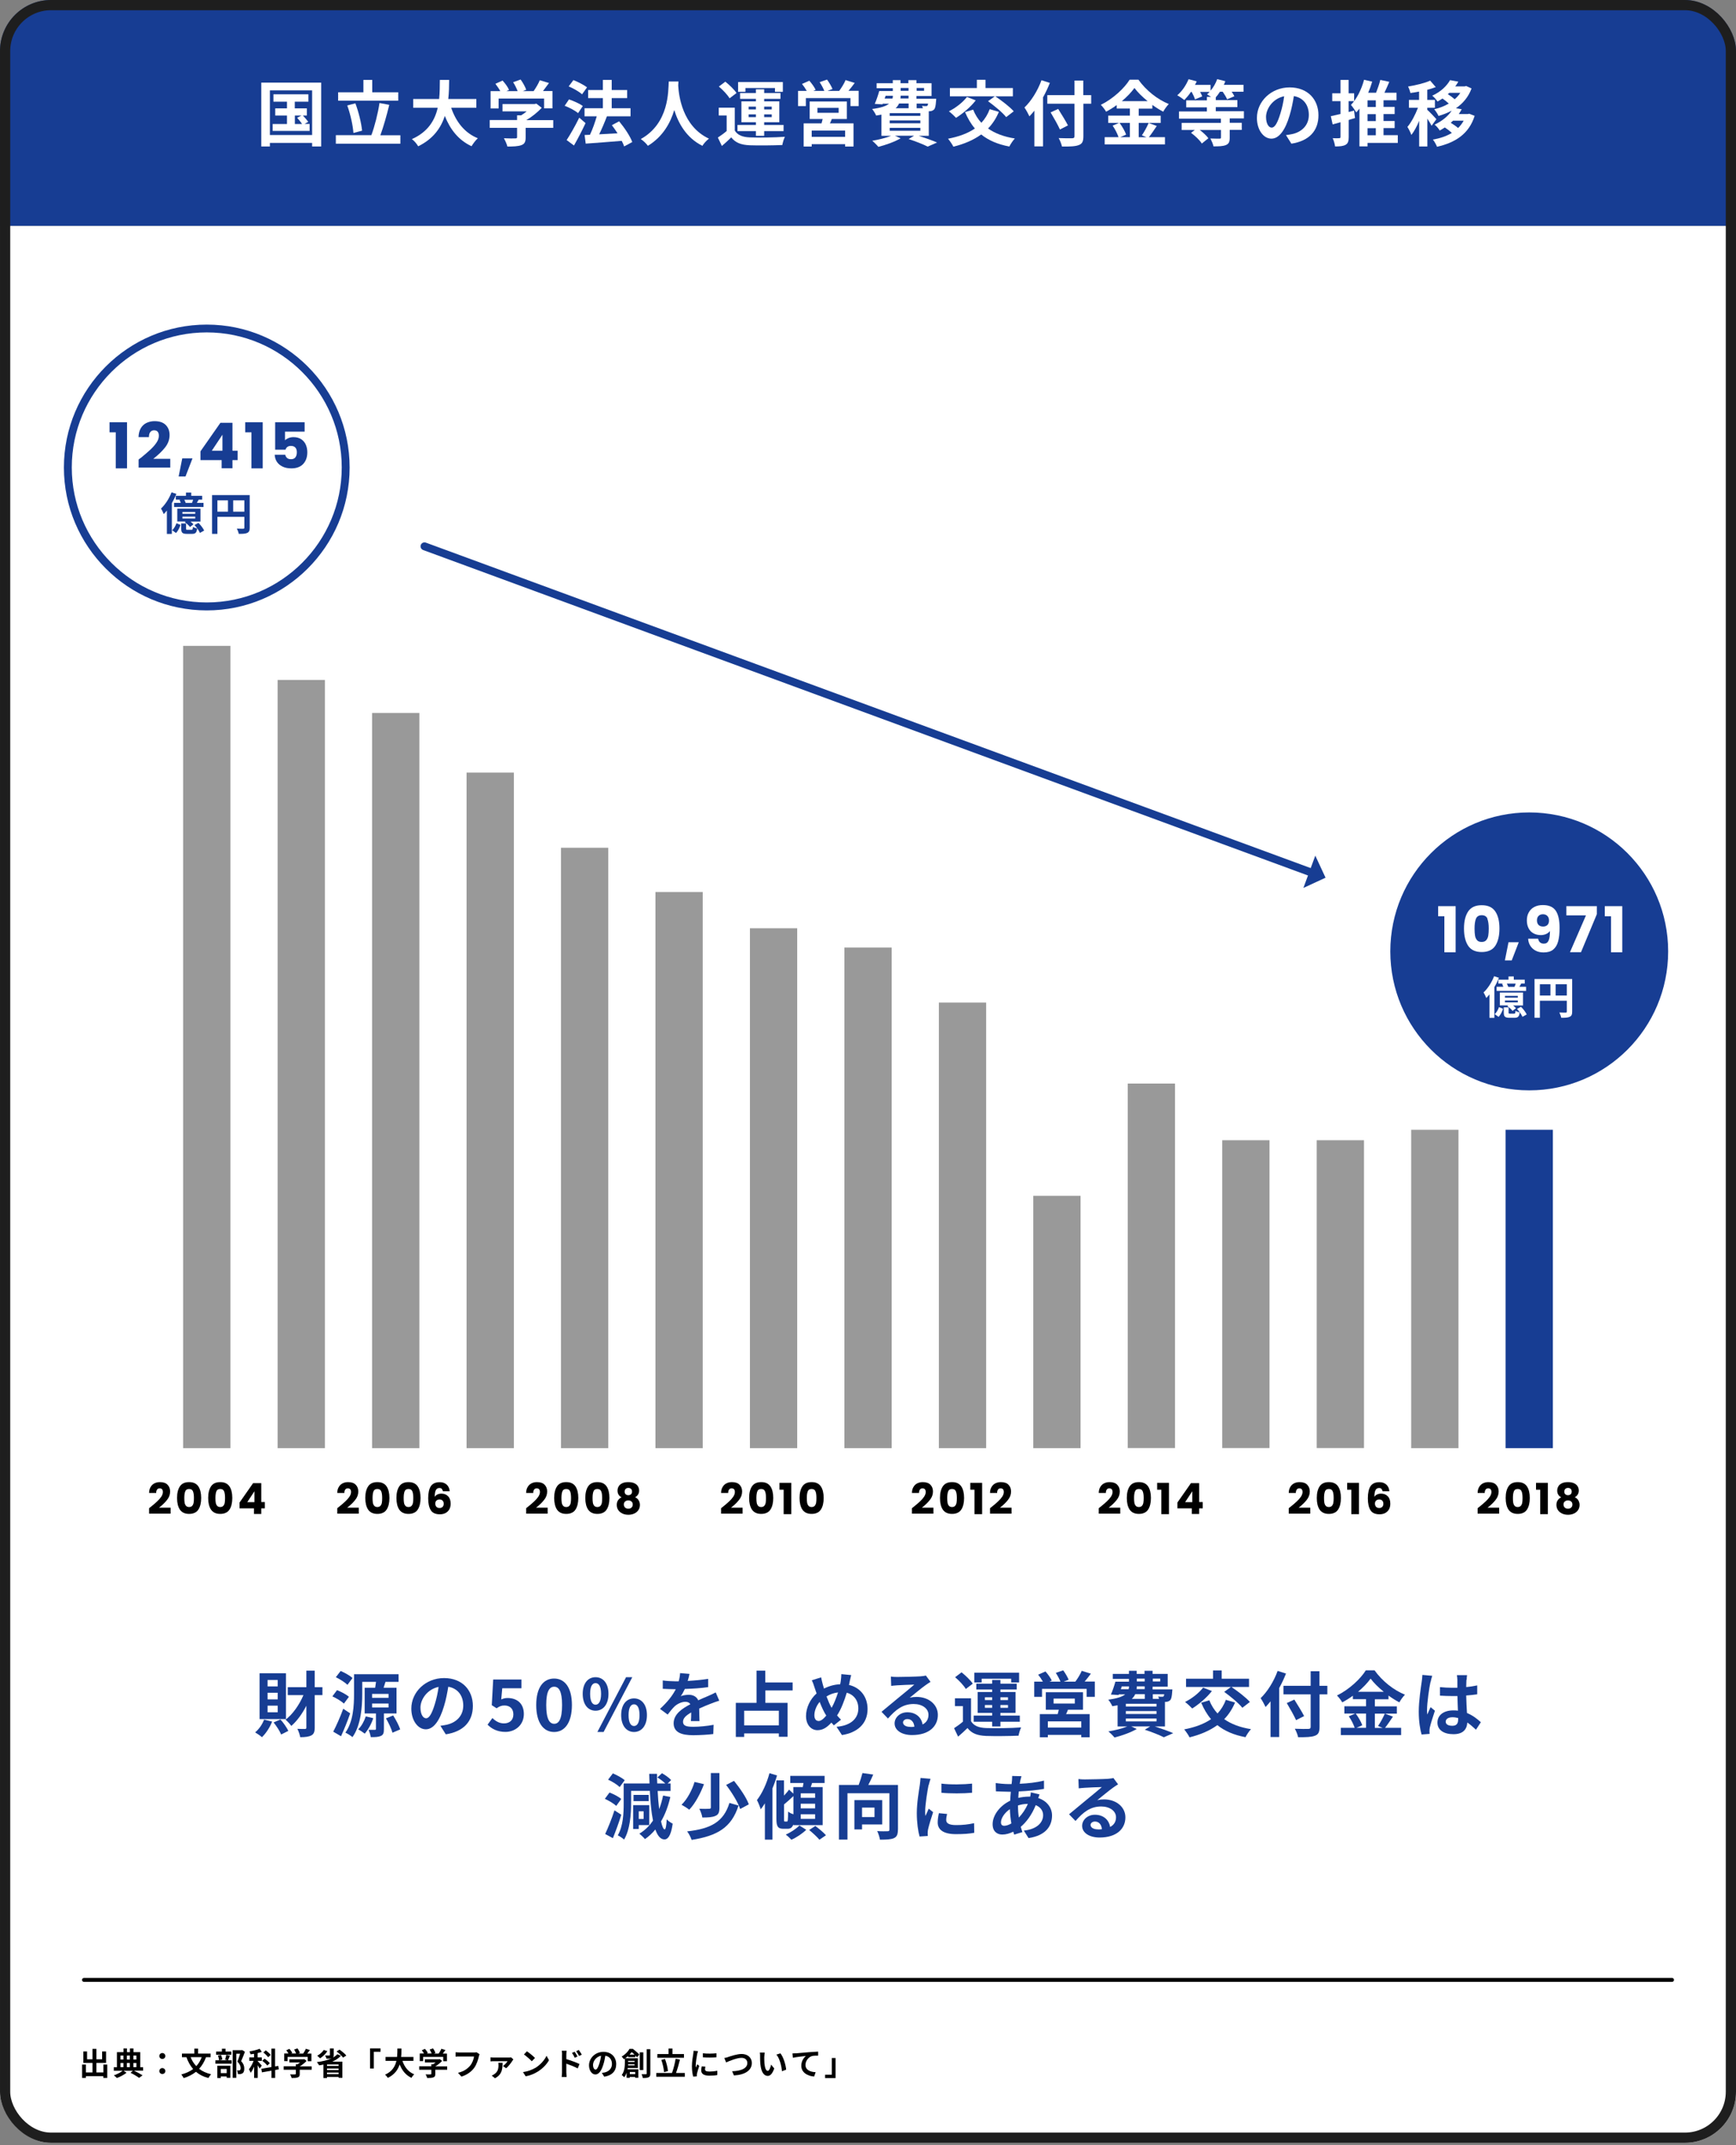 <svg width="340" height="420" viewBox="0 0 340 420" fill="none" xmlns="http://www.w3.org/2000/svg">
<rect x="0" y="0" width="340" height="420" fill="#808080" stroke="none"/>
<g clip-path="url(#clip0_63_568)">
<path d="M340 0H0V44.246H340V0Z" fill="#173D93"/>
<path d="M340 44.246H0V419.54H340V44.246Z" fill="white"/>
<path d="M62.904 16.174V28.674H61.129V27.98H52.857V28.674H51.175V16.174H62.904ZM61.129 26.437V17.702H52.857V26.437H61.129ZM60.636 24.276V25.634H53.398V24.276H56.206V22.625H53.907V21.22H56.206V19.909H53.552V18.458H60.404V19.909H57.734V21.22H60.095V22.625H59.324C59.709 23.011 60.142 23.535 60.373 23.859L59.648 24.261H60.62L60.636 24.276ZM57.749 24.276H59.154C58.922 23.906 58.521 23.427 58.197 23.057L59.046 22.625H57.749V24.276Z" fill="white"/>
<path d="M78.414 26.467V28.134H65.775V26.467H72.735C73.368 24.77 74.031 22.177 74.324 20.171L76.238 20.526C75.744 22.578 75.096 24.847 74.494 26.483H78.414V26.467ZM78.013 19.708H66.222V18.072H71.176V15.649H72.905V18.072H77.997V19.708H78.013ZM69.216 26.035C69.124 24.584 68.63 22.347 68.012 20.649L69.602 20.233C70.25 21.945 70.775 24.122 70.914 25.588L69.216 26.035Z" fill="white"/>
<path d="M88.368 21.097C89.294 23.813 90.976 26.02 93.585 27.069C93.168 27.424 92.628 28.165 92.35 28.628C89.819 27.44 88.198 25.402 87.118 22.702C86.362 25.032 84.85 27.208 81.902 28.643C81.639 28.18 81.146 27.578 80.667 27.239C83.862 25.819 85.189 23.489 85.729 21.097H80.93V19.384H86.007C86.146 18.072 86.13 16.806 86.146 15.649H87.967C87.967 16.791 87.936 18.072 87.797 19.384H93.291V21.097H88.368Z" fill="white"/>
<path d="M108.323 25.032H102.952V26.884C102.952 27.748 102.767 28.18 102.088 28.427C101.424 28.659 100.56 28.69 99.372 28.69C99.264 28.211 98.94 27.517 98.693 27.069C99.588 27.116 100.622 27.116 100.9 27.1C101.193 27.1 101.27 27.038 101.27 26.853V25.032H95.915V23.504H101.27V22.578H102.073C102.443 22.362 102.813 22.084 103.153 21.807H98.415V20.371H104.681L105.051 20.294L106.101 21.112C105.298 21.961 104.218 22.856 103.076 23.52H108.354V25.047L108.323 25.032ZM97.643 21.236H96.085V17.84H97.983C97.736 17.377 97.35 16.837 97.026 16.405L98.43 15.772C98.924 16.313 99.48 17.053 99.696 17.609L99.187 17.84H101.378C101.177 17.3 100.838 16.621 100.498 16.096L101.965 15.572C102.412 16.174 102.875 17.023 103.06 17.578L102.397 17.84H104.511C104.974 17.177 105.452 16.374 105.715 15.711L107.52 16.251C107.134 16.776 106.718 17.346 106.347 17.825H108.199V21.22H106.563V19.291H97.659V21.22L97.643 21.236Z" fill="white"/>
<path d="M113.215 22.146C112.659 21.668 111.502 21.05 110.591 20.711L111.44 19.461C112.335 19.77 113.539 20.294 114.141 20.757L113.215 22.162V22.146ZM114.681 24.106C114.002 25.557 113.184 27.146 112.413 28.489L110.977 27.424C111.672 26.375 112.659 24.646 113.447 23.041L114.681 24.106ZM113.987 18.458C113.447 17.964 112.304 17.3 111.379 16.914L112.304 15.68C113.2 16.035 114.372 16.637 114.974 17.1L114.002 18.458H113.987ZM122.243 28.674C122.135 28.35 121.981 27.964 121.765 27.578C119.234 27.794 116.595 27.98 114.712 28.119L114.496 26.436L115.545 26.39C116.055 25.325 116.533 23.952 116.873 22.779H114.481V21.189H118.076V19.214H115.19V17.624H118.076V15.649H119.805V17.624H122.83V19.214H119.805V21.189H123.493V22.779H118.863C118.416 23.967 117.86 25.248 117.351 26.298C118.462 26.236 119.712 26.174 120.947 26.097C120.592 25.541 120.206 25.001 119.836 24.507L121.256 23.751C122.29 24.986 123.401 26.637 123.833 27.81L122.259 28.659L122.243 28.674Z" fill="white"/>
<path d="M132.876 15.957C132.876 16.189 132.846 16.467 132.83 16.76C132.938 18.689 133.633 24.708 138.849 27.146C138.34 27.532 137.83 28.103 137.568 28.551C134.42 26.992 132.846 24.106 132.058 21.544C131.302 24.06 129.836 26.761 126.888 28.551C126.595 28.119 126.055 27.609 125.5 27.224C131.071 24.137 130.87 17.794 130.978 15.957H132.876Z" fill="white"/>
<path d="M143.88 25.51C144.42 26.452 145.408 26.837 146.828 26.899C148.51 26.961 151.797 26.93 153.726 26.776C153.525 27.162 153.294 27.933 153.217 28.396C151.488 28.473 148.525 28.504 146.828 28.443C145.161 28.365 144.05 27.964 143.216 26.899C142.661 27.439 142.09 27.98 141.38 28.581L140.593 26.93C141.133 26.575 141.766 26.128 142.321 25.649V22.609H140.763V21.081H143.911V25.541L143.88 25.51ZM142.892 19.26C142.506 18.581 141.581 17.609 140.793 16.945L142.059 15.988C142.846 16.621 143.803 17.532 144.25 18.211L142.877 19.26H142.892ZM148.047 25.665H144.436V24.461H148.047V23.936H145.207V19.846H148.047V19.353H144.945V18.211H148.047V17.485H149.667V18.211H152.862V19.353H149.667V19.846H152.63V23.936H149.667V24.461H153.464V25.665H149.667V26.591H148.047V25.665ZM146.01 17.979H144.559V16.065H153.325V17.979H151.782V17.238H145.994V17.979H146.01ZM146.627 21.421H148.047V20.881H146.627V21.421ZM148.047 22.933V22.393H146.627V22.933H148.047ZM149.667 20.881V21.421H151.149V20.881H149.667ZM151.149 22.393H149.667V22.933H151.149V22.393Z" fill="white"/>
<path d="M168.171 17.794V20.773H166.566V19.214H157.831V20.773H156.303V17.794H158.001C157.754 17.347 157.399 16.837 157.075 16.436L158.51 15.803C158.973 16.328 159.513 17.069 159.745 17.594L159.297 17.794H161.443C161.242 17.285 160.871 16.606 160.532 16.081L161.983 15.587C162.384 16.128 162.847 16.93 163.048 17.424L162.075 17.794H164.359C164.807 17.192 165.332 16.359 165.609 15.68L167.4 16.236C166.998 16.76 166.582 17.331 166.18 17.779H168.14L168.171 17.794ZM162.909 23.304C162.801 23.613 162.677 23.89 162.538 24.153H167.168V28.69H165.517V28.227H158.973V28.69H157.399V24.153H160.902C160.964 23.875 161.057 23.582 161.118 23.304H158.572V19.878H165.856V23.304H162.909ZM165.517 25.572H158.973V26.792H165.517V25.572ZM160.1 22.085H164.251V21.112H160.1V22.085Z" fill="white"/>
<path d="M179.838 26.56C181.181 26.992 182.647 27.517 183.527 27.903L181.69 28.705C180.872 28.288 179.422 27.702 177.956 27.224L179.02 26.575H175.286L176.381 27.085C175.224 27.764 173.449 28.396 172.029 28.752C171.767 28.427 171.181 27.841 170.826 27.563C172.122 27.347 173.542 26.992 174.53 26.591H172.631V22.439C172.307 22.501 171.983 22.563 171.597 22.625C171.458 22.27 171.073 21.652 170.81 21.344C172.539 21.112 173.542 20.773 174.113 20.31H172.878L172.832 20.433L171.32 20.341C171.628 19.662 171.968 18.658 172.199 17.825H174.854V17.27H171.69V16.297H174.854V15.695H176.366V16.297H177.909V15.695H179.483V16.297H182.447V18.797H179.483V19.337H183.357C183.357 19.337 183.357 19.615 183.326 19.77C183.265 20.68 183.172 21.174 182.94 21.436C182.724 21.652 182.431 21.76 182.122 21.776C182.061 21.776 181.999 21.776 181.906 21.776V26.591H179.792L179.838 26.56ZM173.264 19.291H174.792C174.854 19.121 174.869 18.936 174.869 18.751H173.449L173.264 19.291ZM180.255 22.146H174.252V22.686H180.255V22.146ZM180.255 23.581H174.252V24.137H180.255V23.581ZM174.252 25.603H180.255V25.032H174.252V25.603ZM176.088 20.263C175.934 20.603 175.718 20.912 175.409 21.189H177.956V20.263H176.104H176.088ZM177.94 18.736H176.397C176.397 18.921 176.366 19.09 176.351 19.276H177.94V18.736ZM176.397 17.779H177.94V17.223H176.397V17.779ZM179.53 17.223V17.779H180.98V17.223H179.53ZM179.53 20.263V21.189H180.749C180.703 21.02 180.641 20.85 180.579 20.726C180.903 20.773 181.197 20.788 181.351 20.773C181.474 20.773 181.567 20.773 181.644 20.68C181.706 20.618 181.737 20.48 181.768 20.279H179.53V20.263Z" fill="white"/>
<path d="M195.642 21.884C195.101 23.165 194.392 24.261 193.512 25.156C194.87 26.113 196.614 26.776 198.759 27.116C198.389 27.501 197.91 28.227 197.679 28.69C195.395 28.258 193.589 27.471 192.169 26.328C190.657 27.424 188.836 28.196 186.721 28.721C186.536 28.319 185.996 27.532 185.672 27.162C187.771 26.761 189.546 26.113 190.935 25.156C190.148 24.245 189.53 23.165 189.006 21.946L190.595 21.467C190.981 22.439 191.521 23.304 192.2 24.044C192.895 23.304 193.45 22.409 193.836 21.375L195.626 21.899L195.642 21.884ZM191.104 19.646C190.117 20.942 188.543 22.254 187.246 23.072C186.922 22.717 186.243 22.084 185.842 21.791C187.154 21.143 188.558 20.063 189.376 18.983L191.089 19.646H191.104ZM194.855 18.859H186.042V17.239H191.32V15.618H193.018V17.239H198.373V18.859H194.932C196.151 19.677 197.771 20.912 198.543 21.791L197.061 22.933C196.367 22.038 194.777 20.742 193.512 19.816L194.839 18.859H194.855Z" fill="white"/>
<path d="M205.611 16.235C205.241 17.177 204.809 18.118 204.284 19.059V28.659H202.586V21.668C202.262 22.069 201.923 22.455 201.614 22.779C201.429 22.377 200.935 21.451 200.642 21.05C201.969 19.785 203.235 17.763 203.975 15.71L205.627 16.235H205.611ZM213.729 20.309H212.186V26.652C212.186 27.733 211.939 28.165 211.26 28.412C210.581 28.674 209.531 28.705 207.988 28.689C207.895 28.211 207.602 27.47 207.34 27.038C208.42 27.084 209.639 27.084 209.963 27.069C210.318 27.069 210.442 26.961 210.442 26.652V20.309H205.117V18.627H210.442V15.772H212.17V18.627H213.713V20.309H213.729ZM207.587 25.356C207.216 24.507 206.398 23.072 205.766 22.007L207.247 21.328C207.88 22.347 208.744 23.72 209.161 24.553L207.587 25.356Z" fill="white"/>
<path d="M226.569 24.646C226.044 25.418 225.489 26.267 225.01 26.853H228.159V28.273H216.352V26.853H219.069C218.853 26.22 218.405 25.294 217.911 24.6L219.177 24.06H217.047V22.64H221.291V21.251H218.714V20.572C218.05 21.05 217.34 21.498 216.63 21.868C216.414 21.482 215.967 20.881 215.596 20.526C217.973 19.368 220.211 17.269 221.245 15.602H222.958C224.47 17.717 226.708 19.476 228.915 20.371C228.498 20.788 228.112 21.343 227.819 21.868C227.125 21.513 226.399 21.05 225.689 20.541V21.266H223.019V22.655H227.325V24.075H223.019V26.869H224.547L223.637 26.498C224.1 25.834 224.655 24.816 224.964 24.075L226.554 24.662L226.569 24.646ZM219.269 24.06C219.794 24.77 220.35 25.727 220.55 26.359L219.408 26.853H221.291V24.06H219.269ZM224.763 19.8C223.729 18.967 222.803 18.056 222.186 17.223C221.584 18.056 220.72 18.967 219.717 19.8H224.763Z" fill="white"/>
<path d="M240.844 23.211V24.044H243.205V25.433H240.844V26.946C240.844 27.779 240.674 28.165 240.073 28.412C239.486 28.643 238.684 28.659 237.665 28.659C237.573 28.18 237.279 27.548 237.063 27.116C237.773 27.146 238.606 27.146 238.838 27.146C239.069 27.146 239.131 27.085 239.131 26.93V25.449H234.98C235.643 25.958 236.322 26.575 236.662 27.069L235.381 28.103C234.995 27.471 234.085 26.606 233.267 26.004L234.008 25.449H231.43V24.06H239.116V23.227H230.906V21.822H236.369V21.02H232.325V19.646H236.369V18.967H237.202C236.909 18.782 236.6 18.597 236.4 18.473C236.585 18.334 236.755 18.165 236.909 17.995H235.042C235.227 18.319 235.381 18.643 235.458 18.874L234.038 19.461C233.946 19.075 233.668 18.504 233.39 17.995H233.251C232.835 18.612 232.372 19.152 231.955 19.584C231.631 19.322 230.952 18.859 230.566 18.658C231.477 17.902 232.294 16.698 232.788 15.51L234.378 15.927C234.285 16.158 234.162 16.39 234.038 16.621H237.094V17.748C237.65 17.1 238.113 16.297 238.39 15.495L239.98 15.896C239.918 16.112 239.795 16.374 239.687 16.606H243.545V17.964H241.23C241.446 18.288 241.647 18.612 241.755 18.843L240.335 19.445C240.181 19.06 239.826 18.473 239.471 17.964H238.931C238.668 18.365 238.406 18.735 238.113 19.044V19.6H242.341V20.973H238.113V21.776H243.622V23.18H240.844V23.211Z" fill="white"/>
<path d="M252.913 28.119L251.863 26.452C252.388 26.39 252.789 26.313 253.16 26.236C254.95 25.819 256.339 24.538 256.339 22.501C256.339 20.572 255.289 19.137 253.407 18.813C253.206 20.001 252.974 21.282 252.573 22.594C251.74 25.418 250.536 27.147 249.008 27.147C247.48 27.147 246.169 25.449 246.169 23.088C246.169 19.862 248.962 17.115 252.573 17.115C256.184 17.115 258.222 19.523 258.222 22.563C258.222 25.603 256.416 27.594 252.897 28.134L252.913 28.119ZM249.07 24.986C249.656 24.986 250.197 24.106 250.768 22.224C251.092 21.189 251.354 20.001 251.508 18.844C249.209 19.322 247.959 21.359 247.959 22.887C247.959 24.291 248.514 24.986 249.055 24.986H249.07Z" fill="white"/>
<path d="M265.382 23.119C264.981 23.242 264.564 23.35 264.148 23.489V26.807C264.148 27.625 264.009 28.072 263.561 28.335C263.098 28.613 262.45 28.674 261.478 28.674C261.432 28.227 261.231 27.517 261.015 27.054C261.555 27.085 262.126 27.085 262.311 27.054C262.481 27.054 262.543 26.992 262.543 26.791V23.936L260.999 24.353L260.645 22.748C261.169 22.64 261.833 22.486 262.543 22.316V19.8H260.922V18.273H262.543V15.649H264.132V18.273H265.213V19.8H264.132V21.93L265.197 21.652L265.382 23.134V23.119ZM273.778 27.98H267.836V28.659H266.247V21.267C266.046 21.529 265.845 21.776 265.629 22.007C265.413 21.637 264.904 20.896 264.58 20.541C265.722 19.384 266.648 17.516 267.157 15.618L268.747 15.989C268.531 16.729 268.268 17.455 267.96 18.165H269.503C269.827 17.347 270.151 16.405 270.336 15.649L272.096 16.019C271.787 16.745 271.463 17.501 271.139 18.165H273.515V19.631H270.969V20.927H273.145V22.331H270.969V23.689H273.145V25.078H270.969V26.467H273.762V27.98H273.778ZM269.457 19.646H267.836V20.942H269.457V19.646ZM269.457 22.347H267.836V23.705H269.457V22.347ZM267.836 26.483H269.457V25.094H267.836V26.483Z" fill="white"/>
<path d="M280.383 24.631C280.213 24.276 279.874 23.72 279.55 23.227V28.674H277.945V23.659C277.497 24.739 276.972 25.727 276.417 26.421C276.263 25.943 275.908 25.264 275.645 24.847C276.432 23.936 277.189 22.455 277.713 21.097H275.938V19.553H277.929V17.933C277.343 18.041 276.772 18.149 276.232 18.211C276.155 17.84 275.954 17.27 275.769 16.945C277.312 16.683 279.025 16.282 280.105 15.788L281.201 17.053C280.692 17.254 280.136 17.424 279.534 17.578V19.553H281.031V21.097H279.534V21.498C279.905 21.807 281.062 23.026 281.324 23.334L280.368 24.631H280.383ZM288.825 22.64C287.714 26.251 284.982 27.933 281.448 28.736C281.278 28.319 280.923 27.656 280.63 27.332C282.034 27.085 283.3 26.668 284.349 26.02C283.964 25.665 283.454 25.264 282.976 24.955C282.652 25.171 282.312 25.356 281.973 25.557C281.757 25.186 281.309 24.646 280.97 24.399C282.544 23.659 283.655 22.671 284.318 21.668C283.516 22.1 282.652 22.439 281.741 22.702C281.571 22.316 281.186 21.714 280.892 21.39C281.926 21.159 282.899 20.773 283.747 20.279C283.392 19.939 282.93 19.569 282.513 19.291C282.204 19.492 281.88 19.692 281.541 19.878C281.324 19.523 280.831 18.967 280.507 18.736C282.266 17.933 283.393 16.76 283.994 15.695L285.615 15.989C285.43 16.313 285.244 16.621 285.013 16.915H286.88L287.143 16.837L288.208 17.316C287.59 18.998 286.51 20.263 285.152 21.189L286.278 21.39C286.109 21.714 285.908 22.023 285.707 22.331H287.467L287.76 22.27L288.825 22.686V22.64ZM283.84 18.195C283.763 18.273 283.655 18.365 283.562 18.442C284.025 18.72 284.519 19.09 284.905 19.43C285.337 19.06 285.723 18.643 286.001 18.18H283.84V18.195ZM284.581 23.628C284.442 23.767 284.288 23.906 284.133 24.044C284.627 24.338 285.167 24.708 285.569 25.063C286.001 24.646 286.371 24.168 286.664 23.628H284.565H284.581Z" fill="white"/>
<path d="M53.289 337.083C52.842 338.241 52.055 339.414 51.299 340.123C51.005 339.846 50.342 339.398 49.971 339.182C50.712 338.565 51.376 337.623 51.715 336.682L53.289 337.068V337.083ZM56.006 336.574H50.836V327.607H56.006V336.574ZM54.385 328.919H52.41V330.185H54.385V328.919ZM54.385 331.419H52.41V332.716H54.385V331.419ZM54.385 333.95H52.41V335.247H54.385V333.95ZM54.925 336.651C55.543 337.33 56.16 338.241 56.469 338.889L55.064 339.599C54.802 338.935 54.169 337.963 53.583 337.238L54.925 336.651ZM63.151 331.882H61.639V338.225C61.639 339.059 61.469 339.506 60.99 339.768C60.497 340.031 59.818 340.123 58.799 340.123C58.722 339.66 58.475 338.935 58.243 338.488C58.892 338.518 59.493 338.518 59.709 338.518C59.926 338.518 60.003 338.441 60.003 338.225V333.966C59.185 335.555 58.166 336.96 57.055 337.917C56.777 337.531 56.268 336.975 55.928 336.697C57.317 335.648 58.629 333.781 59.432 331.882H56.361V330.339H60.003V327.098H61.639V330.339H63.151V331.882Z" fill="#173D93"/>
<path d="M67.349 333.549C66.886 333.086 65.898 332.5 65.096 332.13L66.006 330.91C66.824 331.234 67.843 331.759 68.336 332.222L67.349 333.549ZM68.583 335.463C68.074 336.96 67.41 338.565 66.793 339.939L65.265 339.043C65.836 337.948 66.639 336.173 67.225 334.552L68.583 335.463ZM68.043 329.861C67.565 329.398 66.577 328.765 65.775 328.379L66.716 327.16C67.519 327.5 68.537 328.071 69.046 328.534L68.059 329.861H68.043ZM75.189 335.494V338.55C75.189 339.259 75.096 339.645 74.602 339.877C74.108 340.093 73.476 340.124 72.611 340.108C72.55 339.676 72.364 339.09 72.195 338.688C72.673 338.688 73.244 338.688 73.414 338.688C73.568 338.688 73.63 338.642 73.63 338.488V335.478H71.423V330.447H73.476C73.537 330.077 73.599 329.645 73.645 329.29H70.945V331.651C70.945 334.105 70.698 337.809 69.031 340.108C68.738 339.846 68.043 339.414 67.642 339.229C69.201 337.068 69.34 333.904 69.34 331.651V327.793H78.059V329.29H75.497C75.358 329.691 75.25 330.092 75.127 330.447H77.658V335.478H75.219L75.189 335.494ZM73.105 336.404C72.735 337.531 72.087 338.688 71.438 339.429C71.13 339.182 70.513 338.781 70.157 338.58C70.806 337.963 71.33 336.975 71.639 336.049L73.105 336.404ZM72.874 332.423H76.099V331.651H72.874V332.423ZM72.874 334.306H76.099V333.534H72.874V334.306ZM77.01 335.88C77.55 336.713 78.136 337.855 78.383 338.596L76.871 339.244C76.655 338.488 76.115 337.315 75.59 336.435L77.01 335.864V335.88Z" fill="#173D93"/>
<path d="M87.303 339.552L86.254 337.886C86.779 337.824 87.18 337.747 87.55 337.67C89.341 337.253 90.729 335.972 90.729 333.935C90.729 332.006 89.68 330.571 87.797 330.246C87.597 331.435 87.365 332.716 86.964 334.027C86.13 336.852 84.927 338.58 83.399 338.58C81.871 338.58 80.559 336.883 80.559 334.521C80.559 331.296 83.353 328.549 86.964 328.549C90.575 328.549 92.612 330.956 92.612 333.997C92.612 337.037 90.807 339.028 87.288 339.568L87.303 339.552ZM83.461 336.42C84.047 336.42 84.587 335.54 85.158 333.657C85.482 332.623 85.745 331.435 85.899 330.277C83.6 330.756 82.349 332.793 82.349 334.321C82.349 335.725 82.905 336.42 83.445 336.42H83.461Z" fill="#173D93"/>
<path d="M95.483 337.685L96.44 336.373C97.026 336.944 97.751 337.423 98.708 337.423C99.788 337.423 100.545 336.79 100.545 335.663C100.545 334.537 99.85 333.919 98.801 333.919C98.183 333.919 97.844 334.074 97.257 334.46L96.316 333.858L96.594 328.827H102.119V330.54H98.369L98.168 332.731C98.585 332.546 98.94 332.453 99.418 332.453C101.147 332.453 102.597 333.426 102.597 335.586C102.597 337.747 100.9 339.089 98.986 339.089C97.35 339.089 96.27 338.441 95.498 337.685H95.483Z" fill="#173D93"/>
<path d="M105.02 333.827C105.02 330.416 106.409 328.642 108.523 328.642C110.638 328.642 112.011 330.432 112.011 333.827C112.011 337.222 110.638 339.105 108.523 339.105C106.409 339.105 105.02 337.253 105.02 333.827ZM110.082 333.827C110.082 331.034 109.419 330.247 108.539 330.247C107.659 330.247 106.98 331.034 106.98 333.827C106.98 336.62 107.644 337.5 108.539 337.5C109.434 337.5 110.082 336.636 110.082 333.827Z" fill="#173D93"/>
<path d="M114.126 331.636C114.126 329.568 115.16 328.379 116.641 328.379C118.123 328.379 119.172 329.568 119.172 331.636C119.172 333.704 118.123 334.938 116.641 334.938C115.16 334.938 114.126 333.719 114.126 331.636ZM117.721 331.636C117.721 330.108 117.243 329.537 116.641 329.537C116.039 329.537 115.576 330.108 115.576 331.636C115.576 333.164 116.039 333.765 116.641 333.765C117.243 333.765 117.721 333.148 117.721 331.636ZM122.614 328.379H123.833L118.215 339.105H116.996L122.614 328.379ZM121.657 335.803C121.657 333.719 122.706 332.531 124.172 332.531C125.638 332.531 126.703 333.719 126.703 335.803C126.703 337.886 125.638 339.105 124.172 339.105C122.706 339.105 121.657 337.871 121.657 335.803ZM125.253 335.803C125.253 334.275 124.774 333.688 124.172 333.688C123.57 333.688 123.107 334.275 123.107 335.803C123.107 337.33 123.57 337.932 124.172 337.932C124.774 337.932 125.253 337.33 125.253 335.803Z" fill="#173D93"/>
<path d="M134.744 329.105C136.071 329.027 137.46 328.904 138.695 328.703V330.324C137.352 330.524 135.639 330.632 134.126 330.679C133.895 331.188 133.617 331.697 133.324 332.098C133.694 331.929 134.435 331.821 134.898 331.821C135.747 331.821 136.441 332.191 136.75 332.901C137.475 332.561 138.062 332.33 138.633 332.083C139.173 331.852 139.667 331.62 140.176 331.358L140.871 332.978C140.423 333.102 139.682 333.379 139.204 333.565C138.571 333.812 137.784 334.12 136.935 334.521C136.935 335.308 136.982 336.343 136.997 336.975H135.315C135.361 336.559 135.377 335.88 135.377 335.278C134.327 335.88 133.772 336.42 133.772 337.114C133.772 337.886 134.42 338.086 135.793 338.086C136.982 338.086 138.525 337.932 139.759 337.701L139.698 339.506C138.772 339.63 137.059 339.738 135.747 339.738C133.555 339.738 131.935 339.213 131.935 337.407C131.935 335.602 133.617 334.506 135.207 333.673C134.991 333.318 134.62 333.194 134.235 333.194C133.447 333.194 132.583 333.642 132.058 334.151C131.642 334.568 131.241 335.077 130.762 335.694L129.265 334.583C130.731 333.225 131.719 331.99 132.352 330.725H132.166C131.595 330.725 130.577 330.694 129.805 330.648V329.012C130.515 329.12 131.549 329.182 132.259 329.182H132.923C133.077 328.626 133.17 328.086 133.2 327.577L135.037 327.731C134.975 328.086 134.867 328.549 134.682 329.135L134.744 329.105Z" fill="#173D93"/>
<path d="M149.899 330.972V333.395H154.251V340.046H152.538V339.383H145.747V340.077H144.111V333.395H148.17V327.098H149.883V329.413H155.239V330.972H149.883H149.899ZM152.538 334.938H145.747V337.809H152.538V334.938Z" fill="#173D93"/>
<path d="M166.396 329.367C166.35 329.552 166.319 329.722 166.273 329.892C168.464 330.401 169.915 332.176 169.915 334.614C169.915 337.577 167.801 339.259 164.899 339.707L163.835 338.086C166.89 337.84 168.109 336.25 168.109 334.506C168.109 332.963 167.245 331.79 165.841 331.419C165.347 333.04 164.745 334.645 163.943 335.864C164.19 336.157 164.452 336.451 164.714 336.697L163.31 337.809C163.14 337.623 162.97 337.438 162.831 337.269C161.89 338.287 161.118 338.75 160.084 338.75C158.927 338.75 157.862 337.778 157.862 335.972C157.862 334.383 158.665 332.67 159.93 331.558C159.791 331.188 159.683 330.802 159.544 330.432C159.39 329.923 159.236 329.475 158.989 328.981L160.825 328.41C160.902 328.873 161.026 329.336 161.134 329.753C161.211 330.015 161.288 330.308 161.381 330.602C162.446 330.077 163.48 329.799 164.545 329.768C164.606 329.537 164.637 329.305 164.668 329.105C164.73 328.703 164.776 328.101 164.776 327.777L166.705 327.963C166.597 328.333 166.474 329.027 166.381 329.367H166.396ZM160.285 336.96C160.794 336.96 161.304 336.528 161.828 335.895C161.381 335.216 160.933 334.259 160.532 333.21C159.884 333.981 159.498 334.969 159.498 335.833C159.498 336.512 159.791 336.944 160.301 336.944L160.285 336.96ZM162.878 334.367C163.387 333.472 163.804 332.376 164.128 331.358C163.279 331.45 162.538 331.744 161.875 332.145C162.199 333.009 162.538 333.827 162.878 334.383V334.367Z" fill="#173D93"/>
<path d="M175.749 328.333C176.489 328.333 179.483 328.271 180.271 328.209C180.842 328.148 181.166 328.117 181.335 328.055L182.246 329.29C181.922 329.506 181.598 329.691 181.274 329.938C180.517 330.463 179.051 331.697 178.172 332.392C178.635 332.284 179.051 332.237 179.499 332.237C181.876 332.237 183.681 333.719 183.681 335.756C183.681 337.963 181.999 339.707 178.619 339.707C176.675 339.707 175.209 338.812 175.209 337.423C175.209 336.296 176.227 335.247 177.709 335.247C179.437 335.247 180.487 336.312 180.687 337.639C181.459 337.238 181.845 336.59 181.845 335.741C181.845 334.491 180.595 333.626 178.943 333.626C176.814 333.626 175.409 334.753 173.912 336.466L172.647 335.154C173.634 334.352 175.332 332.932 176.15 332.253C176.937 331.605 178.388 330.432 179.067 329.83C178.357 329.83 176.428 329.923 175.687 329.969C175.317 330 174.869 330.031 174.545 330.077L174.483 328.256C174.869 328.318 175.363 328.333 175.749 328.333ZM178.264 338.117C178.557 338.117 178.82 338.117 179.082 338.071C179.005 337.161 178.48 336.574 177.724 336.574C177.199 336.574 176.86 336.898 176.86 337.238C176.86 337.747 177.431 338.102 178.264 338.102V338.117Z" fill="#173D93"/>
<path d="M190.148 336.944C190.688 337.886 191.675 338.272 193.095 338.333C194.777 338.395 198.065 338.364 199.994 338.21C199.793 338.596 199.562 339.367 199.484 339.83C197.756 339.907 194.793 339.938 193.095 339.877C191.428 339.799 190.317 339.398 189.484 338.333C188.928 338.873 188.357 339.414 187.647 340.016L186.86 338.364C187.4 338.009 188.033 337.562 188.589 337.083V334.043H187.03V332.515H190.178V336.975L190.148 336.944ZM189.16 330.694C188.774 330.015 187.848 329.043 187.061 328.379L188.326 327.422C189.114 328.055 190.07 328.966 190.518 329.645L189.144 330.694H189.16ZM194.314 337.099H190.703V335.895H194.314V335.37H191.475V331.281H194.314V330.787H191.212V329.645H194.314V328.919H195.935V329.645H199.129V330.787H195.935V331.281H198.898V335.37H195.935V335.895H199.731V337.099H195.935V338.025H194.314V337.099ZM192.277 329.413H190.827V327.5H199.592V329.413H198.049V328.672H192.262V329.413H192.277ZM192.895 332.855H194.314V332.315H192.895V332.855ZM194.314 334.367V333.827H192.895V334.367H194.314ZM195.935 332.315V332.855H197.416V332.315H195.935ZM197.416 333.827H195.935V334.367H197.416V333.827Z" fill="#173D93"/>
<path d="M214.423 329.243V332.222H212.818V330.663H204.083V332.222H202.555V329.243H204.253C204.006 328.796 203.651 328.287 203.327 327.885L204.762 327.253C205.225 327.777 205.765 328.518 205.997 329.043L205.549 329.243H207.695C207.494 328.734 207.124 328.055 206.784 327.53L208.235 327.037C208.636 327.577 209.099 328.379 209.3 328.873L208.327 329.243H210.611C211.059 328.642 211.584 327.808 211.861 327.129L213.652 327.685C213.25 328.21 212.834 328.781 212.432 329.228H214.392L214.423 329.243ZM209.161 334.753C209.053 335.062 208.929 335.339 208.79 335.602H213.42V340.139H211.769V339.676H205.225V340.139H203.651V335.602H207.154C207.216 335.324 207.309 335.031 207.371 334.753H204.824V331.327H212.108V334.753H209.161ZM211.769 337.022H205.225V338.241H211.769V337.022ZM206.352 333.534H210.503V332.562H206.352V333.534Z" fill="#173D93"/>
<path d="M226.09 337.994C227.433 338.426 228.899 338.951 229.779 339.337L227.942 340.139C227.124 339.723 225.674 339.136 224.208 338.658L225.273 338.01H221.538L222.634 338.519C221.476 339.198 219.701 339.831 218.282 340.186C218.019 339.861 217.433 339.275 217.078 338.997C218.374 338.781 219.794 338.426 220.782 338.025H218.883V333.874C218.559 333.935 218.235 333.997 217.849 334.059C217.71 333.704 217.325 333.086 217.062 332.778C218.791 332.546 219.794 332.207 220.365 331.744H219.13L219.084 331.867L217.572 331.775C217.88 331.096 218.22 330.092 218.451 329.259H221.106V328.704H217.942V327.731H221.106V327.129H222.618V327.731H224.161V327.129H225.736V327.731H228.699V330.231H225.736V330.772H229.609C229.609 330.772 229.609 331.049 229.578 331.204C229.517 332.114 229.424 332.608 229.192 332.87C228.976 333.086 228.683 333.194 228.375 333.21C228.313 333.21 228.251 333.21 228.158 333.21V338.025H226.044L226.09 337.994ZM219.516 330.725H221.044C221.106 330.555 221.121 330.37 221.121 330.185H219.701L219.516 330.725ZM226.507 333.58H220.504V334.12H226.507V333.58ZM226.507 335.016H220.504V335.571H226.507V335.016ZM220.504 337.037H226.507V336.466H220.504V337.037ZM222.34 331.697C222.186 332.037 221.97 332.346 221.661 332.623H224.208V331.697H222.356H222.34ZM224.192 330.17H222.649C222.649 330.355 222.618 330.525 222.603 330.71H224.192V330.17ZM222.649 329.213H224.192V328.657H222.649V329.213ZM225.782 328.657V329.213H227.233V328.657H225.782ZM225.782 331.697V332.623H227.001C226.955 332.454 226.893 332.284 226.831 332.16C227.155 332.207 227.449 332.222 227.603 332.207C227.726 332.207 227.819 332.207 227.896 332.114C227.958 332.052 227.989 331.914 228.02 331.713H225.782V331.697Z" fill="#173D93"/>
<path d="M241.894 333.318C241.354 334.599 240.644 335.695 239.764 336.59C241.122 337.547 242.866 338.21 245.011 338.55C244.641 338.935 244.162 339.661 243.931 340.124C241.647 339.692 239.841 338.905 238.421 337.763C236.909 338.858 235.088 339.63 232.974 340.155C232.788 339.753 232.248 338.966 231.924 338.596C234.023 338.195 235.798 337.547 237.187 336.59C236.4 335.679 235.782 334.599 235.258 333.38L236.847 332.901C237.233 333.874 237.773 334.738 238.452 335.479C239.147 334.738 239.702 333.843 240.088 332.809L241.878 333.333L241.894 333.318ZM237.356 331.08C236.369 332.377 234.795 333.688 233.498 334.506C233.174 334.151 232.495 333.519 232.094 333.225C233.406 332.577 234.81 331.497 235.628 330.417L237.341 331.08H237.356ZM241.107 330.293H232.294V328.673H237.573V327.052H239.27V328.673H244.625V330.293H241.184C242.403 331.111 244.023 332.346 244.795 333.225L243.314 334.367C242.619 333.472 241.029 332.176 239.764 331.25L241.091 330.293H241.107Z" fill="#173D93"/>
<path d="M251.863 327.669C251.493 328.611 251.061 329.552 250.536 330.493V340.093H248.838V333.102C248.514 333.503 248.175 333.889 247.866 334.213C247.681 333.812 247.187 332.886 246.894 332.484C248.221 331.219 249.487 329.197 250.227 327.145L251.879 327.669H251.863ZM259.981 331.744H258.438V338.086C258.438 339.167 258.191 339.599 257.512 339.846C256.833 340.108 255.783 340.139 254.24 340.124C254.147 339.645 253.854 338.904 253.592 338.472C254.672 338.519 255.891 338.519 256.215 338.503C256.57 338.503 256.694 338.395 256.694 338.086V331.744H251.369V330.061H256.694V327.206H258.422V330.061H259.965V331.744H259.981ZM253.839 336.79C253.468 335.941 252.65 334.506 252.018 333.441L253.499 332.762C254.132 333.781 254.996 335.154 255.413 335.988L253.839 336.79Z" fill="#173D93"/>
<path d="M272.821 336.08C272.296 336.852 271.741 337.701 271.262 338.287H274.411V339.707H262.605V338.287H265.321C265.105 337.654 264.657 336.728 264.163 336.034L265.429 335.494H263.299V334.074H267.543V332.685H264.966V332.006C264.302 332.484 263.592 332.932 262.882 333.302C262.666 332.917 262.219 332.315 261.848 331.96C264.225 330.802 266.463 328.703 267.497 327.037H269.21C270.722 329.151 272.96 330.91 275.167 331.805C274.75 332.222 274.364 332.778 274.071 333.302C273.377 332.947 272.651 332.484 271.941 331.975V332.7H269.271V334.089H273.577V335.509H269.271V338.303H270.799L269.889 337.932C270.352 337.269 270.907 336.25 271.216 335.509L272.806 336.096L272.821 336.08ZM265.521 335.494C266.046 336.204 266.602 337.161 266.802 337.793L265.66 338.287H267.543V335.494H265.521ZM271.015 331.234C269.981 330.401 269.055 329.49 268.438 328.657C267.836 329.49 266.972 330.401 265.969 331.234H271.015Z" fill="#173D93"/>
<path d="M280.152 329.367C279.936 330.308 279.488 333.379 279.488 334.768C279.488 335.046 279.488 335.401 279.55 335.679C279.735 335.185 279.966 334.722 280.182 334.244L281.031 334.938C280.645 336.08 280.198 337.515 280.028 338.256C279.982 338.457 279.966 338.765 279.966 338.904C279.966 339.043 279.966 339.275 279.997 339.475L278.423 339.599C278.13 338.627 277.868 337.022 277.868 335.123C277.868 333.009 278.284 330.37 278.439 329.305C278.5 328.919 278.562 328.379 278.577 327.932L280.507 328.101C280.399 328.379 280.229 329.089 280.182 329.351L280.152 329.367ZM287.204 328.873C287.204 329.182 287.174 329.691 287.158 330.308C287.93 330.247 288.655 330.123 289.319 329.984V331.728C288.655 331.821 287.914 331.913 287.158 331.96C287.189 333.318 287.251 334.429 287.312 335.386C288.47 335.864 289.35 336.574 290.029 337.191L289.072 338.657C288.485 338.117 287.93 337.623 287.374 337.253C287.297 338.596 286.541 339.537 284.658 339.537C282.775 339.537 281.525 338.719 281.525 337.268C281.525 335.818 282.729 334.876 284.627 334.876C284.951 334.876 285.26 334.876 285.538 334.938C285.507 334.074 285.46 333.055 285.445 332.068C285.106 332.068 284.781 332.068 284.457 332.068C283.639 332.068 282.837 332.037 282.019 331.99V330.324C282.821 330.401 283.624 330.447 284.457 330.447C284.781 330.447 285.121 330.447 285.43 330.447C285.43 329.768 285.43 329.197 285.43 328.904C285.43 328.688 285.383 328.256 285.337 327.978H287.328C287.282 328.24 287.251 328.58 287.251 328.888L287.204 328.873ZM284.442 337.886C285.291 337.886 285.584 337.438 285.584 336.62V336.373C285.214 336.281 284.843 336.219 284.473 336.219C283.67 336.219 283.146 336.559 283.146 337.083C283.146 337.654 283.701 337.886 284.442 337.886Z" fill="#173D93"/>
<path d="M120.7 353.581C120.237 353.133 119.249 352.547 118.462 352.192L119.373 350.957C120.175 351.266 121.178 351.775 121.672 352.223L120.7 353.565V353.581ZM121.688 355.294C121.209 356.837 120.607 358.488 120.036 359.893L118.524 359.075C119.049 357.964 119.805 356.127 120.345 354.445L121.688 355.309V355.294ZM121.364 349.892C120.901 349.429 119.913 348.797 119.095 348.442L120.036 347.207C120.823 347.547 121.857 348.102 122.351 348.55L121.364 349.892ZM131.287 351.822C130.87 353.643 130.268 355.248 129.466 356.606C129.682 357.593 129.929 358.164 130.176 358.18C130.376 358.18 130.515 357.485 130.577 356.204C130.839 356.529 131.487 356.93 131.75 357.053C131.395 359.6 130.716 360.14 130.145 360.14C129.373 360.14 128.787 359.445 128.355 358.195C127.753 358.921 127.074 359.553 126.317 360.078C126.101 359.8 125.546 359.276 125.222 359.013C126.302 358.365 127.182 357.501 127.892 356.451C127.583 354.908 127.382 352.917 127.274 350.633H123.601V353.072C123.601 355.17 123.401 358.211 122.228 360.171C121.965 359.908 121.333 359.492 120.993 359.337C122.058 357.532 122.151 354.97 122.151 353.087V349.183H127.213C127.182 348.565 127.166 347.948 127.151 347.3H128.679C128.679 347.948 128.679 348.565 128.725 349.183H130.299C129.898 348.797 129.296 348.334 128.756 348.01L129.651 347.176C130.284 347.531 131.071 348.087 131.441 348.519L130.762 349.183H131.333V350.649H128.802C128.864 351.945 128.972 353.149 129.095 354.198C129.419 353.396 129.666 352.516 129.867 351.559L131.287 351.822ZM125.098 357.331V358.087H124.003V353.427H127.151V357.331H125.083H125.098ZM127.058 352.639H124.08V351.42H127.058V352.639ZM125.098 354.63V356.127H126.055V354.63H125.098Z" fill="#173D93"/>
<path d="M137.877 349.322C137.213 351.081 136.179 353.087 134.991 354.322C134.605 354.013 133.895 353.566 133.478 353.349C134.636 352.254 135.593 350.356 136.025 348.889L137.877 349.322ZM144.636 353.519C143.263 357.825 140.485 359.445 135.454 360.233C135.284 359.708 134.929 359.013 134.574 358.566C139.188 358.056 141.719 356.729 142.861 352.995L144.652 353.504L144.636 353.519ZM140.901 347.146V353.921C140.901 354.8 140.732 355.279 140.13 355.526C139.528 355.803 138.679 355.85 137.553 355.85C137.491 355.356 137.213 354.615 136.966 354.137C137.769 354.167 138.633 354.167 138.88 354.137C139.127 354.137 139.219 354.075 139.219 353.89V347.146H140.901ZM143.757 348.673C144.883 350.062 146.179 351.93 146.658 353.272L144.96 354.183C144.544 352.902 143.34 350.942 142.213 349.476L143.757 348.673Z" fill="#173D93"/>
<path d="M152.183 347.608C151.951 348.426 151.643 349.306 151.288 350.139V360.186H149.806V353.072C149.544 353.504 149.266 353.89 148.988 354.244C148.88 353.843 148.494 352.871 148.247 352.439C149.266 351.142 150.177 349.152 150.701 347.176L152.183 347.608ZM155.393 357.161C155.177 357.809 154.837 358.056 154.251 358.056H153.433C152.337 358.056 152.059 357.578 152.059 356.096V348.581H153.541V351.559C153.927 351.173 154.282 350.757 154.529 350.386L155.377 351.173V349.892H157.229C157.276 349.63 157.322 349.368 157.368 349.09H154.776V347.701H161.504V349.09H159.05C158.973 349.368 158.865 349.63 158.788 349.892H161.118V357.346H155.377V357.161H155.393ZM154.112 356.652C154.313 356.652 154.328 356.297 154.359 354.692C154.59 354.893 155.022 355.109 155.393 355.217V351.652C154.776 352.238 154.127 352.825 153.556 353.288V356.081C153.556 356.575 153.556 356.637 153.726 356.637H154.112V356.652ZM157.893 358.257C157.168 358.982 155.964 359.785 154.992 360.202C154.729 359.908 154.251 359.461 153.896 359.183C154.868 358.782 155.995 358.01 156.566 357.408L157.908 358.257H157.893ZM156.828 351.991H159.637V351.112H156.828V351.991ZM156.828 354.059H159.637V353.149H156.828V354.059ZM156.828 356.112H159.637V355.217H156.828V356.112ZM159.683 357.501C160.362 358.01 161.304 358.782 161.767 359.322L160.486 360.202C160.069 359.677 159.158 358.859 158.479 358.288L159.699 357.501H159.683Z" fill="#173D93"/>
<path d="M175.857 358.242C175.857 359.152 175.656 359.631 175.07 359.893C174.483 360.155 173.588 360.186 172.338 360.186C172.276 359.708 172.029 358.952 171.798 358.504C172.616 358.566 173.557 358.55 173.835 358.535C174.097 358.535 174.19 358.473 174.19 358.211V351.096H165.98V360.171H164.313V349.476H168.171C168.464 348.72 168.742 347.84 168.912 347.146L171.026 347.439C170.733 348.133 170.378 348.859 170.054 349.476H175.872V358.242H175.857ZM168.835 357.208V358.18H167.338V352.439H172.786V357.208H168.835ZM168.835 353.905V355.757H171.273V353.905H168.835Z" fill="#173D93"/>
<path d="M181.86 349.507C181.675 350.448 181.197 353.242 181.197 354.631C181.197 354.893 181.196 355.263 181.258 355.541C181.474 355.063 181.69 354.584 181.891 354.121L182.755 354.8C182.369 355.958 181.906 357.486 181.752 358.226C181.706 358.443 181.69 358.751 181.69 358.89C181.69 359.044 181.69 359.26 181.721 359.461L180.101 359.569C179.823 358.612 179.561 356.899 179.561 355.001C179.561 352.902 179.993 350.541 180.147 349.476C180.193 349.09 180.271 348.55 180.286 348.103L182.246 348.272C182.138 348.566 181.953 349.26 181.891 349.507H181.86ZM185.317 356.344C185.317 356.961 185.842 357.331 187.277 357.331C188.527 357.331 189.561 357.223 190.78 356.961L190.811 358.844C189.901 359.014 188.789 359.106 187.215 359.106C184.808 359.106 183.65 358.257 183.65 356.822C183.65 356.282 183.727 355.726 183.882 355.001L185.487 355.155C185.379 355.618 185.317 355.958 185.317 356.328V356.344ZM190.379 349.198V351.004C188.666 351.158 186.135 351.174 184.376 351.004V349.214C186.089 349.445 188.867 349.383 190.379 349.214V349.198Z" fill="#173D93"/>
<path d="M199.855 348.473C199.808 348.705 199.762 348.967 199.716 349.245C201.413 349.167 202.926 348.998 204.469 348.627V350.248C203.111 350.495 201.244 350.664 199.531 350.742C199.484 351.158 199.453 351.59 199.438 352.007C200.102 351.853 200.827 351.76 201.521 351.76H201.768C201.83 351.482 201.876 351.127 201.892 350.927L203.589 351.328C203.528 351.482 203.42 351.776 203.343 352.038C204.963 352.563 206.043 353.844 206.043 355.464C206.043 357.455 204.886 359.369 201.444 359.878L200.518 358.412C203.219 358.119 204.299 356.745 204.299 355.387C204.299 354.554 203.806 353.813 202.849 353.427C202.093 355.325 200.981 356.791 199.916 357.671C200.009 358.026 200.133 358.365 200.241 358.705L198.636 359.199C198.574 359.014 198.512 358.828 198.45 358.628C197.771 358.967 197.031 359.183 196.29 359.183C195.271 359.183 194.407 358.566 194.407 357.162C194.407 355.356 195.889 353.489 197.848 352.563C197.879 351.961 197.91 351.374 197.972 350.803H197.524C196.799 350.803 195.703 350.742 195.055 350.726L195.009 349.106C195.503 349.183 196.722 349.306 197.571 349.306H198.126C198.157 349.044 198.188 348.797 198.203 348.55C198.203 348.288 198.25 347.948 198.234 347.717L200.055 347.763C199.978 348.041 199.916 348.288 199.855 348.504V348.473ZM196.691 357.47C197.077 357.47 197.586 357.301 198.08 357.007C197.926 356.143 197.818 355.186 197.787 354.214C196.737 354.924 196.043 355.989 196.043 356.791C196.043 357.239 196.243 357.47 196.691 357.47ZM199.546 355.85C200.194 355.171 200.827 354.307 201.305 353.18C200.565 353.18 199.916 353.319 199.376 353.489V353.535C199.376 354.384 199.438 355.155 199.546 355.85Z" fill="#173D93"/>
<path d="M212.479 348.395C213.22 348.395 216.214 348.334 217.001 348.272C217.572 348.21 217.896 348.179 218.065 348.118L218.976 349.352C218.652 349.568 218.328 349.754 218.004 350C217.248 350.525 215.781 351.76 214.902 352.454C215.365 352.346 215.781 352.3 216.229 352.3C218.606 352.3 220.411 353.781 220.411 355.819C220.411 358.026 218.729 359.769 215.349 359.769C213.405 359.769 211.939 358.874 211.939 357.485C211.939 356.359 212.957 355.309 214.439 355.309C216.167 355.309 217.217 356.374 217.417 357.701C218.189 357.3 218.575 356.652 218.575 355.803C218.575 354.553 217.325 353.689 215.673 353.689C213.544 353.689 212.139 354.816 210.642 356.529L209.377 355.217C210.364 354.414 212.062 352.994 212.88 352.315C213.667 351.667 215.118 350.494 215.797 349.892C215.087 349.892 213.158 349.985 212.417 350.031C212.047 350.062 211.599 350.093 211.275 350.139L211.213 348.318C211.599 348.38 212.093 348.395 212.479 348.395ZM214.994 358.18C215.288 358.18 215.55 358.18 215.812 358.134C215.735 357.223 215.21 356.637 214.454 356.637C213.929 356.637 213.59 356.961 213.59 357.3C213.59 357.809 214.161 358.164 214.994 358.164V358.18Z" fill="#173D93"/>
<path d="M40.496 119.512C25.063 119.512 12.516 106.965 12.516 91.532C12.516 76.099 25.063 63.552 40.496 63.552C55.928 63.552 68.475 76.099 68.475 91.532C68.475 106.965 55.928 119.512 40.496 119.512ZM40.496 65.08C25.912 65.08 14.059 76.948 14.059 91.516C14.059 106.085 25.927 117.953 40.496 117.953C55.064 117.953 66.932 106.085 66.932 91.516C66.932 76.948 55.064 65.08 40.496 65.08Z" fill="#173D93"/>
<path d="M34.539 96.718C34.307 97.304 33.998 97.937 33.659 98.508V104.542H32.687V99.959C32.486 100.205 32.27 100.452 32.069 100.653C31.977 100.406 31.714 99.835 31.529 99.573C32.347 98.817 33.134 97.613 33.597 96.394L34.554 96.702L34.539 96.718ZM33.721 103.817C34.091 103.477 34.4 102.937 34.554 102.443L35.356 102.767C35.171 103.307 34.878 103.94 34.477 104.357L33.721 103.817ZM36.421 97.073V96.44H37.455V97.073H39.6V97.829H38.906C38.783 98.06 38.659 98.276 38.551 98.462H39.863V99.264H34.091V98.462H35.403C35.341 98.276 35.248 98.045 35.156 97.875L35.434 97.829H34.431V97.073H36.421ZM39.261 102.119H37.316C37.548 102.304 37.749 102.49 37.888 102.659L37.208 103.184C37.023 102.906 36.576 102.505 36.19 102.243L36.375 102.104H34.724V99.588H39.261V102.104V102.119ZM37.502 103.724C37.718 103.724 37.749 103.662 37.795 103.153C37.965 103.292 38.35 103.415 38.613 103.477C38.52 104.311 38.258 104.527 37.625 104.527H36.607C35.696 104.527 35.495 104.28 35.495 103.493V102.49H36.437V103.493C36.437 103.709 36.468 103.724 36.745 103.724H37.517H37.502ZM38.242 100.236H35.727V100.591H38.242V100.236ZM38.242 101.147H35.727V101.517H38.242V101.147ZM37.594 98.477C37.687 98.276 37.764 98.045 37.826 97.844H36.097C36.205 98.06 36.313 98.292 36.375 98.477H37.594ZM38.875 102.381C39.307 102.814 39.786 103.431 39.986 103.878L39.153 104.341C38.983 103.909 38.52 103.261 38.088 102.798L38.86 102.381H38.875Z" fill="#173D93"/>
<path d="M48.907 103.323C48.907 103.894 48.783 104.172 48.413 104.341C48.058 104.511 47.533 104.527 46.761 104.527C46.715 104.233 46.53 103.755 46.391 103.493C46.885 103.523 47.456 103.523 47.626 103.523C47.795 103.523 47.857 103.462 47.857 103.307V101.193H42.579V104.527H41.53V96.934H48.907V103.323ZM42.579 100.174H44.647V97.968H42.579V100.174ZM47.857 100.174V97.968H45.666V100.174H47.857Z" fill="#173D93"/>
<path d="M21.452 84.633V82.673H24.878V91.701H22.671V84.649H21.452V84.633Z" fill="#173D93"/>
<path d="M27.547 89.68C28.35 89.016 28.998 88.461 29.461 88.029C29.924 87.597 30.325 87.149 30.634 86.686C30.958 86.223 31.113 85.76 31.113 85.313C31.113 84.973 31.035 84.711 30.881 84.525C30.727 84.34 30.495 84.248 30.171 84.248C29.847 84.248 29.616 84.371 29.43 84.603C29.245 84.834 29.168 85.174 29.168 85.59H27.131C27.146 84.896 27.301 84.309 27.578 83.831C27.856 83.368 28.242 83.013 28.705 82.797C29.168 82.581 29.693 82.457 30.248 82.457C31.236 82.457 31.961 82.704 32.471 83.214C32.964 83.723 33.211 84.371 33.211 85.174C33.211 86.053 32.918 86.871 32.316 87.627C31.714 88.384 30.943 89.109 30.017 89.834H33.35V91.547H27.146V89.973C27.424 89.757 27.547 89.649 27.532 89.665L27.547 89.68Z" fill="#173D93"/>
<path d="M37.702 89.742L36.329 93.291H34.986L35.696 89.742H37.702Z" fill="#173D93"/>
<path d="M39.261 90.082V88.368L43.166 82.782H45.527V88.245H46.545V90.082H45.527V91.686H43.412V90.082H39.261ZM43.567 85.112L41.483 88.245H43.567V85.112Z" fill="#173D93"/>
<path d="M48.027 84.633V82.673H51.453V91.701H49.246V84.649H48.027V84.633Z" fill="#173D93"/>
<path d="M59.679 84.51H55.82V86.207C55.99 86.022 56.222 85.883 56.515 85.76C56.808 85.652 57.132 85.59 57.472 85.59C58.089 85.59 58.598 85.729 59.015 86.007C59.416 86.285 59.725 86.655 59.91 87.103C60.095 87.55 60.188 88.028 60.188 88.553C60.188 89.51 59.91 90.282 59.37 90.853C58.83 91.424 58.058 91.701 57.071 91.701C56.407 91.701 55.836 91.594 55.357 91.362C54.879 91.13 54.493 90.822 54.231 90.421C53.968 90.019 53.83 89.556 53.799 89.032H55.867C55.913 89.294 56.036 89.495 56.222 89.664C56.407 89.834 56.669 89.911 56.993 89.911C57.379 89.911 57.672 89.788 57.858 89.541C58.043 89.294 58.135 88.97 58.135 88.553C58.135 88.137 58.043 87.843 57.842 87.627C57.642 87.411 57.348 87.303 56.978 87.303C56.7 87.303 56.469 87.365 56.283 87.504C56.098 87.643 55.99 87.812 55.928 88.044H53.891V82.673H59.663V84.525L59.679 84.51Z" fill="#173D93"/>
<path d="M299.504 213.482C314.531 213.482 326.712 201.301 326.712 186.274C326.712 171.247 314.531 159.066 299.504 159.066C284.478 159.066 272.296 171.247 272.296 186.274C272.296 201.301 284.478 213.482 299.504 213.482Z" fill="#173D93"/>
<path d="M293.563 191.459C293.331 192.046 293.023 192.679 292.683 193.25V199.284H291.711V194.7C291.51 194.947 291.294 195.194 291.093 195.395C291.001 195.148 290.739 194.577 290.553 194.314C291.371 193.558 292.158 192.354 292.621 191.135L293.578 191.444L293.563 191.459ZM292.745 198.558C293.115 198.219 293.424 197.679 293.578 197.185L294.381 197.509C294.195 198.049 293.902 198.682 293.501 199.099L292.745 198.558ZM295.446 191.814V191.182H296.479V191.814H298.625V192.571H297.93C297.807 192.802 297.683 193.018 297.575 193.203H298.887V194.006H293.115V193.203H294.427C294.365 193.018 294.273 192.787 294.18 192.617L294.458 192.571H293.455V191.814H295.446ZM298.285 196.861H296.341C296.572 197.046 296.773 197.231 296.912 197.401L296.233 197.926C296.047 197.648 295.6 197.247 295.214 196.984L295.399 196.845H293.748V194.33H298.285V196.845V196.861ZM296.526 198.466C296.742 198.466 296.773 198.404 296.819 197.895C296.989 198.034 297.375 198.157 297.637 198.219C297.544 199.052 297.282 199.268 296.649 199.268H295.631C294.72 199.268 294.52 199.021 294.52 198.234V197.231H295.461V198.234C295.461 198.45 295.492 198.466 295.77 198.466H296.541H296.526ZM297.267 194.978H294.751V195.333H297.267V194.978ZM297.267 195.889H294.751V196.259H297.267V195.889ZM296.618 193.219C296.711 193.018 296.788 192.787 296.85 192.586H295.121C295.229 192.802 295.337 193.033 295.399 193.219H296.618ZM297.899 197.123C298.331 197.555 298.81 198.173 299.01 198.62L298.177 199.083C298.007 198.651 297.544 198.003 297.112 197.54L297.884 197.123H297.899Z" fill="white"/>
<path d="M307.915 198.064C307.915 198.635 307.792 198.913 307.421 199.083C307.066 199.253 306.542 199.268 305.77 199.268C305.724 198.975 305.539 198.497 305.4 198.234C305.894 198.265 306.465 198.265 306.634 198.265C306.804 198.265 306.866 198.203 306.866 198.049V195.935H301.588V199.268H300.538V191.675H307.915V198.064ZM301.588 194.916H303.656V192.709H301.588V194.916ZM306.866 194.916V192.709H304.674V194.916H306.866Z" fill="white"/>
<path d="M281.664 179.375V177.415H285.09V186.443H282.883V179.39H281.664V179.375Z" fill="white"/>
<path d="M287.544 178.449C288.1 177.631 288.979 177.23 290.198 177.23C291.418 177.23 292.297 177.631 292.853 178.449C293.408 179.267 293.671 180.378 293.671 181.798C293.671 183.218 293.393 184.36 292.853 185.178C292.313 185.996 291.418 186.397 290.198 186.397C288.979 186.397 288.1 185.996 287.544 185.178C287.004 184.36 286.726 183.233 286.726 181.798C286.726 180.363 287.004 179.267 287.544 178.449ZM291.325 179.869C291.14 179.421 290.769 179.19 290.198 179.19C289.627 179.19 289.257 179.421 289.072 179.869C288.887 180.317 288.794 180.965 288.794 181.798C288.794 182.354 288.825 182.817 288.887 183.187C288.948 183.557 289.087 183.851 289.288 184.082C289.488 184.314 289.782 184.422 290.183 184.422C290.584 184.422 290.877 184.314 291.078 184.082C291.279 183.851 291.418 183.557 291.479 183.187C291.541 182.817 291.572 182.354 291.572 181.798C291.572 180.965 291.479 180.332 291.294 179.869H291.325Z" fill="white"/>
<path d="M297.452 184.483L296.078 188.033H294.736L295.446 184.483H297.452Z" fill="white"/>
<path d="M302.359 184.761C302.792 184.761 303.1 184.576 303.285 184.175C303.471 183.789 303.563 183.156 303.563 182.277C303.378 182.539 303.131 182.724 302.822 182.863C302.514 183.002 302.159 183.079 301.773 183.079C301.248 183.079 300.77 182.971 300.369 182.755C299.952 182.539 299.628 182.215 299.396 181.783C299.165 181.351 299.041 180.826 299.041 180.209C299.041 179.591 299.165 179.067 299.427 178.619C299.674 178.171 300.029 177.817 300.507 177.57C300.986 177.323 301.526 177.199 302.159 177.199C303.378 177.199 304.227 177.585 304.721 178.341C305.214 179.097 305.446 180.209 305.446 181.69C305.446 182.755 305.353 183.65 305.153 184.345C304.968 185.039 304.628 185.564 304.18 185.934C303.717 186.305 303.1 186.474 302.313 186.474C301.68 186.474 301.156 186.351 300.708 186.104C300.261 185.857 299.936 185.533 299.69 185.132C299.443 184.73 299.319 184.283 299.288 183.789H301.248C301.372 184.437 301.758 184.761 302.39 184.761H302.359ZM303.069 181.104C303.27 180.888 303.378 180.61 303.378 180.239C303.378 179.838 303.27 179.545 303.054 179.329C302.838 179.113 302.545 179.005 302.19 179.005C301.835 179.005 301.541 179.113 301.325 179.329C301.109 179.545 301.017 179.838 301.017 180.224C301.017 180.579 301.125 180.872 301.325 181.088C301.541 181.304 301.835 181.412 302.236 181.412C302.575 181.412 302.853 181.304 303.069 181.104Z" fill="white"/>
<path d="M312.746 178.989L309.644 186.428H307.483L310.616 179.221H306.773V177.415H312.746V178.989Z" fill="white"/>
<path d="M314.304 179.375V177.415H317.73V186.443H315.524V179.39H314.304V179.375Z" fill="white"/>
<path d="M29.477 295.075C30.032 294.628 30.464 294.257 30.773 293.964C31.097 293.671 31.359 293.362 31.576 293.054C31.792 292.73 31.9 292.421 31.9 292.128C31.9 291.896 31.853 291.726 31.745 291.587C31.637 291.464 31.483 291.402 31.267 291.402C31.051 291.402 30.881 291.479 30.773 291.634C30.649 291.788 30.588 292.02 30.588 292.313H29.199C29.199 291.834 29.307 291.449 29.508 291.125C29.693 290.8 29.955 290.569 30.264 290.415C30.588 290.26 30.927 290.183 31.313 290.183C31.977 290.183 32.486 290.353 32.81 290.692C33.15 291.032 33.319 291.479 33.319 292.02C33.319 292.621 33.119 293.177 32.702 293.686C32.301 294.196 31.776 294.705 31.143 295.183H33.412V296.356H29.199V295.291C29.384 295.137 29.477 295.075 29.461 295.075H29.477Z" fill="black"/>
<path d="M35.233 291.016C35.603 290.461 36.205 290.183 37.039 290.183C37.872 290.183 38.459 290.461 38.844 291.016C39.215 291.572 39.4 292.328 39.4 293.285C39.4 294.242 39.215 295.014 38.844 295.569C38.474 296.125 37.872 296.403 37.039 296.403C36.205 296.403 35.619 296.125 35.233 295.569C34.863 295.014 34.678 294.257 34.678 293.285C34.678 292.313 34.863 291.572 35.233 291.016ZM37.795 291.989C37.672 291.68 37.425 291.526 37.039 291.526C36.653 291.526 36.391 291.68 36.282 291.989C36.159 292.297 36.097 292.73 36.097 293.285C36.097 293.671 36.113 293.98 36.159 294.226C36.205 294.473 36.298 294.674 36.437 294.828C36.576 294.983 36.776 295.06 37.039 295.06C37.301 295.06 37.502 294.983 37.641 294.828C37.779 294.674 37.872 294.473 37.918 294.226C37.965 293.98 37.98 293.655 37.98 293.285C37.98 292.714 37.918 292.282 37.795 291.989Z" fill="black"/>
<path d="M41.329 291.016C41.699 290.461 42.301 290.183 43.135 290.183C43.968 290.183 44.554 290.461 44.94 291.016C45.311 291.572 45.496 292.328 45.496 293.285C45.496 294.242 45.311 295.014 44.94 295.569C44.57 296.125 43.968 296.403 43.135 296.403C42.301 296.403 41.715 296.125 41.329 295.569C40.959 295.014 40.773 294.257 40.773 293.285C40.773 292.313 40.959 291.572 41.329 291.016ZM43.891 291.989C43.767 291.68 43.52 291.526 43.135 291.526C42.749 291.526 42.486 291.68 42.378 291.989C42.255 292.297 42.193 292.73 42.193 293.285C42.193 293.671 42.209 293.98 42.255 294.226C42.301 294.473 42.394 294.674 42.533 294.828C42.672 294.983 42.872 295.06 43.135 295.06C43.397 295.06 43.598 294.983 43.736 294.828C43.875 294.674 43.968 294.473 44.014 294.226C44.061 293.98 44.076 293.655 44.076 293.285C44.076 292.714 44.014 292.282 43.891 291.989Z" fill="black"/>
<path d="M46.916 295.338V294.18L49.57 290.384H51.175V294.088H51.87V295.322H51.175V296.418H49.74V295.322H46.916V295.338ZM49.833 291.973L48.428 294.103H49.833V291.973Z" fill="black"/>
<path d="M66.33 295.075C66.886 294.628 67.318 294.257 67.626 293.964C67.951 293.671 68.213 293.362 68.429 293.054C68.645 292.73 68.753 292.421 68.753 292.128C68.753 291.896 68.707 291.726 68.599 291.587C68.491 291.464 68.336 291.402 68.12 291.402C67.904 291.402 67.734 291.479 67.626 291.634C67.503 291.788 67.441 292.02 67.441 292.313H66.052C66.052 291.834 66.16 291.449 66.361 291.125C66.546 290.8 66.809 290.569 67.117 290.415C67.441 290.26 67.781 290.183 68.167 290.183C68.83 290.183 69.34 290.353 69.664 290.692C70.003 291.032 70.173 291.479 70.173 292.02C70.173 292.621 69.972 293.177 69.556 293.686C69.154 294.196 68.63 294.705 67.997 295.183H70.266V296.356H66.052V295.291C66.238 295.137 66.33 295.075 66.315 295.075H66.33Z" fill="black"/>
<path d="M72.102 291.016C72.472 290.461 73.074 290.183 73.908 290.183C74.741 290.183 75.328 290.461 75.713 291.016C76.084 291.572 76.269 292.328 76.269 293.285C76.269 294.242 76.084 295.014 75.713 295.569C75.343 296.125 74.741 296.403 73.908 296.403C73.074 296.403 72.488 296.125 72.102 295.569C71.732 295.014 71.546 294.257 71.546 293.285C71.546 292.313 71.732 291.572 72.102 291.016ZM74.664 291.989C74.54 291.68 74.293 291.526 73.908 291.526C73.522 291.526 73.26 291.68 73.151 291.989C73.028 292.297 72.966 292.73 72.966 293.285C72.966 293.671 72.982 293.98 73.028 294.226C73.074 294.473 73.167 294.674 73.306 294.828C73.445 294.983 73.645 295.06 73.908 295.06C74.17 295.06 74.371 294.983 74.51 294.828C74.648 294.674 74.741 294.473 74.787 294.226C74.834 293.98 74.849 293.655 74.849 293.285C74.849 292.714 74.787 292.282 74.664 291.989Z" fill="black"/>
<path d="M78.198 291.016C78.568 290.461 79.17 290.183 80.004 290.183C80.837 290.183 81.423 290.461 81.809 291.016C82.18 291.572 82.365 292.328 82.365 293.285C82.365 294.242 82.18 295.014 81.809 295.569C81.439 296.125 80.837 296.403 80.004 296.403C79.17 296.403 78.584 296.125 78.198 295.569C77.828 295.014 77.642 294.257 77.642 293.285C77.642 292.313 77.828 291.572 78.198 291.016ZM80.76 291.989C80.636 291.68 80.389 291.526 80.004 291.526C79.618 291.526 79.355 291.68 79.247 291.989C79.124 292.297 79.062 292.73 79.062 293.285C79.062 293.671 79.078 293.98 79.124 294.226C79.17 294.473 79.263 294.674 79.402 294.828C79.541 294.983 79.741 295.06 80.004 295.06C80.266 295.06 80.467 294.983 80.606 294.828C80.744 294.674 80.837 294.473 80.883 294.226C80.93 293.98 80.945 293.655 80.945 293.285C80.945 292.714 80.883 292.282 80.76 291.989Z" fill="black"/>
<path d="M86.532 291.495C86.424 291.387 86.254 291.341 86.053 291.341C85.729 291.341 85.498 291.48 85.359 291.757C85.22 292.035 85.143 292.467 85.143 293.069C85.266 292.869 85.436 292.714 85.668 292.606C85.899 292.498 86.161 292.437 86.439 292.437C86.979 292.437 87.427 292.606 87.766 292.961C88.106 293.316 88.26 293.795 88.26 294.412C88.26 294.813 88.183 295.184 88.013 295.492C87.844 295.801 87.612 296.032 87.288 296.218C86.979 296.387 86.593 296.48 86.161 296.48C85.297 296.48 84.695 296.218 84.371 295.677C84.032 295.137 83.862 294.366 83.862 293.347C83.862 292.282 84.047 291.495 84.386 290.97C84.742 290.461 85.312 290.199 86.1 290.199C86.516 290.199 86.871 290.276 87.164 290.446C87.458 290.615 87.674 290.831 87.813 291.094C87.967 291.356 88.044 291.649 88.075 291.974H86.748C86.701 291.773 86.624 291.619 86.516 291.511L86.532 291.495ZM85.498 293.779C85.343 293.918 85.251 294.119 85.251 294.381C85.251 294.643 85.328 294.859 85.467 295.014C85.621 295.168 85.822 295.245 86.1 295.245C86.347 295.245 86.547 295.168 86.686 295.029C86.825 294.875 86.902 294.674 86.902 294.427C86.902 294.18 86.84 293.964 86.686 293.81C86.532 293.656 86.347 293.579 86.084 293.579C85.837 293.579 85.637 293.656 85.482 293.795L85.498 293.779Z" fill="black"/>
<path d="M103.323 295.075C103.878 294.628 104.31 294.257 104.619 293.964C104.943 293.671 105.205 293.362 105.421 293.054C105.637 292.73 105.746 292.421 105.746 292.128C105.746 291.896 105.699 291.726 105.591 291.587C105.483 291.464 105.329 291.402 105.113 291.402C104.897 291.402 104.727 291.479 104.619 291.634C104.495 291.788 104.434 292.02 104.434 292.313H103.045C103.045 291.834 103.153 291.449 103.353 291.125C103.539 290.8 103.801 290.569 104.11 290.415C104.434 290.26 104.773 290.183 105.159 290.183C105.823 290.183 106.332 290.353 106.656 290.692C106.996 291.032 107.165 291.479 107.165 292.02C107.165 292.621 106.965 293.177 106.548 293.686C106.147 294.196 105.622 294.705 104.989 295.183H107.258V296.356H103.045V295.291C103.23 295.137 103.323 295.075 103.307 295.075H103.323Z" fill="black"/>
<path d="M109.094 291.016C109.465 290.461 110.067 290.183 110.9 290.183C111.733 290.183 112.32 290.461 112.706 291.016C113.076 291.572 113.261 292.328 113.261 293.285C113.261 294.242 113.076 295.014 112.706 295.569C112.335 296.125 111.733 296.403 110.9 296.403C110.067 296.403 109.48 296.125 109.094 295.569C108.724 295.014 108.539 294.257 108.539 293.285C108.539 292.313 108.724 291.572 109.094 291.016ZM111.656 291.989C111.533 291.68 111.286 291.526 110.9 291.526C110.514 291.526 110.252 291.68 110.144 291.989C110.02 292.297 109.959 292.73 109.959 293.285C109.959 293.671 109.974 293.98 110.02 294.226C110.067 294.473 110.159 294.674 110.298 294.828C110.437 294.983 110.638 295.06 110.9 295.06C111.162 295.06 111.363 294.983 111.502 294.828C111.641 294.674 111.733 294.473 111.78 294.226C111.826 293.98 111.841 293.655 111.841 293.285C111.841 292.714 111.78 292.282 111.656 291.989Z" fill="black"/>
<path d="M115.19 291.016C115.561 290.461 116.163 290.183 116.996 290.183C117.829 290.183 118.416 290.461 118.802 291.016C119.172 291.572 119.357 292.328 119.357 293.285C119.357 294.242 119.172 295.014 118.802 295.569C118.431 296.125 117.829 296.403 116.996 296.403C116.163 296.403 115.576 296.125 115.19 295.569C114.82 295.014 114.635 294.257 114.635 293.285C114.635 292.313 114.82 291.572 115.19 291.016ZM117.752 291.989C117.629 291.68 117.382 291.526 116.996 291.526C116.61 291.526 116.348 291.68 116.24 291.989C116.116 292.297 116.055 292.73 116.055 293.285C116.055 293.671 116.07 293.98 116.116 294.226C116.163 294.473 116.255 294.674 116.394 294.828C116.533 294.983 116.734 295.06 116.996 295.06C117.258 295.06 117.459 294.983 117.598 294.828C117.737 294.674 117.829 294.473 117.876 294.226C117.922 293.98 117.937 293.655 117.937 293.285C117.937 292.714 117.876 292.282 117.752 291.989Z" fill="black"/>
<path d="M120.947 291.834C120.947 291.526 121.024 291.263 121.178 291.001C121.333 290.739 121.564 290.553 121.888 290.399C122.212 290.245 122.598 290.183 123.061 290.183C123.524 290.183 123.91 290.26 124.234 290.399C124.543 290.553 124.79 290.739 124.944 291.001C125.098 291.263 125.175 291.526 125.175 291.834C125.175 292.143 125.098 292.405 124.959 292.621C124.82 292.838 124.62 293.023 124.388 293.146C124.697 293.285 124.929 293.486 125.083 293.748C125.237 294.01 125.33 294.304 125.33 294.643C125.33 295.044 125.222 295.384 125.021 295.677C124.82 295.97 124.543 296.186 124.203 296.341C123.864 296.495 123.478 296.572 123.061 296.572C122.644 296.572 122.259 296.495 121.919 296.341C121.58 296.186 121.302 295.97 121.101 295.677C120.901 295.384 120.793 295.044 120.793 294.643C120.793 294.304 120.87 293.995 121.039 293.748C121.194 293.501 121.425 293.301 121.734 293.162C121.209 292.884 120.947 292.452 120.947 291.85V291.834ZM122.428 293.98C122.259 294.118 122.181 294.319 122.181 294.566C122.181 294.798 122.259 294.998 122.413 295.152C122.567 295.307 122.783 295.384 123.061 295.384C123.339 295.384 123.54 295.307 123.694 295.152C123.848 294.998 123.925 294.813 123.925 294.566C123.925 294.319 123.848 294.118 123.678 293.98C123.524 293.841 123.308 293.764 123.061 293.764C122.814 293.764 122.583 293.841 122.428 293.98ZM123.586 291.51C123.462 291.387 123.277 291.325 123.061 291.325C122.845 291.325 122.675 291.387 122.536 291.51C122.413 291.634 122.336 291.819 122.336 292.05C122.336 292.282 122.398 292.436 122.536 292.56C122.675 292.683 122.845 292.745 123.061 292.745C123.277 292.745 123.447 292.683 123.586 292.56C123.725 292.436 123.786 292.251 123.786 292.035C123.786 291.819 123.725 291.634 123.586 291.51Z" fill="black"/>
<path d="M141.503 295.075C142.059 294.628 142.491 294.257 142.8 293.964C143.124 293.671 143.386 293.362 143.602 293.054C143.818 292.73 143.926 292.421 143.926 292.128C143.926 291.896 143.88 291.726 143.772 291.587C143.664 291.464 143.51 291.402 143.294 291.402C143.077 291.402 142.908 291.479 142.8 291.634C142.676 291.788 142.614 292.02 142.614 292.313H141.226C141.226 291.834 141.334 291.449 141.534 291.125C141.719 290.8 141.982 290.569 142.29 290.415C142.614 290.26 142.954 290.183 143.34 290.183C144.003 290.183 144.513 290.353 144.837 290.692C145.176 291.032 145.346 291.479 145.346 292.02C145.346 292.621 145.145 293.177 144.729 293.686C144.328 294.196 143.803 294.705 143.17 295.183H145.439V296.356H141.226V295.291C141.411 295.137 141.503 295.075 141.488 295.075H141.503Z" fill="black"/>
<path d="M147.275 291.016C147.646 290.461 148.247 290.183 149.081 290.183C149.914 290.183 150.501 290.461 150.886 291.016C151.257 291.572 151.442 292.328 151.442 293.285C151.442 294.242 151.257 295.014 150.886 295.569C150.516 296.125 149.914 296.403 149.081 296.403C148.247 296.403 147.661 296.125 147.275 295.569C146.905 295.014 146.72 294.257 146.72 293.285C146.72 292.313 146.905 291.572 147.275 291.016ZM149.837 291.989C149.714 291.68 149.467 291.526 149.081 291.526C148.695 291.526 148.433 291.68 148.325 291.989C148.201 292.297 148.139 292.73 148.139 293.285C148.139 293.671 148.155 293.98 148.201 294.226C148.247 294.473 148.34 294.674 148.479 294.828C148.618 294.983 148.818 295.06 149.081 295.06C149.343 295.06 149.544 294.983 149.683 294.828C149.822 294.674 149.914 294.473 149.961 294.226C150.007 293.98 150.022 293.655 150.022 293.285C150.022 292.714 149.961 292.282 149.837 291.989Z" fill="black"/>
<path d="M152.661 291.649V290.322H154.976V296.449H153.479V291.664H152.646L152.661 291.649Z" fill="black"/>
<path d="M157.152 291.016C157.523 290.461 158.124 290.183 158.958 290.183C159.791 290.183 160.378 290.461 160.763 291.016C161.134 291.572 161.319 292.328 161.319 293.285C161.319 294.242 161.134 295.014 160.763 295.569C160.393 296.125 159.791 296.403 158.958 296.403C158.124 296.403 157.538 296.125 157.152 295.569C156.782 295.014 156.597 294.257 156.597 293.285C156.597 292.313 156.782 291.572 157.152 291.016ZM159.714 291.989C159.591 291.68 159.344 291.526 158.958 291.526C158.572 291.526 158.31 291.68 158.202 291.989C158.078 292.297 158.016 292.73 158.016 293.285C158.016 293.671 158.032 293.98 158.078 294.226C158.124 294.473 158.217 294.674 158.356 294.828C158.495 294.983 158.695 295.06 158.958 295.06C159.22 295.06 159.421 294.983 159.56 294.828C159.699 294.674 159.791 294.473 159.837 294.226C159.884 293.98 159.899 293.655 159.899 293.285C159.899 292.714 159.837 292.282 159.714 291.989Z" fill="black"/>
<path d="M178.882 295.075C179.437 294.628 179.869 294.257 180.178 293.964C180.502 293.671 180.764 293.362 180.98 293.054C181.196 292.73 181.305 292.421 181.305 292.128C181.305 291.896 181.258 291.726 181.15 291.587C181.042 291.464 180.888 291.402 180.672 291.402C180.456 291.402 180.286 291.479 180.178 291.634C180.054 291.788 179.993 292.02 179.993 292.313H178.604C178.604 291.834 178.712 291.449 178.912 291.125C179.098 290.8 179.36 290.569 179.669 290.415C179.993 290.26 180.332 290.183 180.718 290.183C181.382 290.183 181.891 290.353 182.215 290.692C182.555 291.032 182.724 291.479 182.724 292.02C182.724 292.621 182.524 293.177 182.107 293.686C181.706 294.196 181.181 294.705 180.548 295.183H182.817V296.356H178.604V295.291C178.789 295.137 178.882 295.075 178.866 295.075H178.882Z" fill="black"/>
<path d="M184.653 291.016C185.024 290.461 185.626 290.183 186.459 290.183C187.292 290.183 187.879 290.461 188.265 291.016C188.635 291.572 188.82 292.328 188.82 293.285C188.82 294.242 188.635 295.014 188.265 295.569C187.894 296.125 187.292 296.403 186.459 296.403C185.626 296.403 185.039 296.125 184.653 295.569C184.283 295.014 184.098 294.257 184.098 293.285C184.098 292.313 184.283 291.572 184.653 291.016ZM187.215 291.989C187.092 291.68 186.845 291.526 186.459 291.526C186.073 291.526 185.811 291.68 185.703 291.989C185.579 292.297 185.518 292.73 185.518 293.285C185.518 293.671 185.533 293.98 185.579 294.226C185.626 294.473 185.718 294.674 185.857 294.828C185.996 294.983 186.197 295.06 186.459 295.06C186.721 295.06 186.922 294.983 187.061 294.828C187.2 294.674 187.292 294.473 187.339 294.226C187.385 293.98 187.4 293.655 187.4 293.285C187.4 292.714 187.339 292.282 187.215 291.989Z" fill="black"/>
<path d="M190.039 291.649V290.322H192.354V296.449H190.857V291.664H190.024L190.039 291.649Z" fill="black"/>
<path d="M194.175 295.075C194.731 294.628 195.163 294.257 195.472 293.964C195.796 293.671 196.058 293.362 196.274 293.054C196.49 292.73 196.598 292.421 196.598 292.128C196.598 291.896 196.552 291.726 196.444 291.587C196.336 291.464 196.182 291.402 195.966 291.402C195.75 291.402 195.58 291.479 195.472 291.634C195.348 291.788 195.287 292.02 195.287 292.313H193.898C193.898 291.834 194.006 291.449 194.206 291.125C194.392 290.8 194.654 290.569 194.963 290.415C195.287 290.26 195.626 290.183 196.012 290.183C196.676 290.183 197.185 290.353 197.509 290.692C197.848 291.032 198.018 291.479 198.018 292.02C198.018 292.621 197.818 293.177 197.401 293.686C197 294.196 196.475 294.705 195.842 295.183H198.111V296.356H193.898V295.291C194.083 295.137 194.175 295.075 194.16 295.075H194.175Z" fill="black"/>
<path d="M215.473 295.075C216.028 294.628 216.46 294.257 216.769 293.964C217.093 293.671 217.356 293.362 217.572 293.054C217.788 292.73 217.896 292.421 217.896 292.128C217.896 291.896 217.849 291.726 217.741 291.587C217.633 291.464 217.479 291.402 217.263 291.402C217.047 291.402 216.877 291.479 216.769 291.634C216.646 291.788 216.584 292.02 216.584 292.313H215.195C215.195 291.834 215.303 291.449 215.504 291.125C215.689 290.8 215.951 290.569 216.26 290.415C216.584 290.26 216.923 290.183 217.309 290.183C217.973 290.183 218.482 290.353 218.806 290.692C219.146 291.032 219.316 291.479 219.316 292.02C219.316 292.621 219.115 293.177 218.698 293.686C218.297 294.196 217.772 294.705 217.139 295.183H219.408V296.356H215.195V295.291C215.38 295.137 215.473 295.075 215.457 295.075H215.473Z" fill="black"/>
<path d="M221.245 291.016C221.615 290.461 222.217 290.183 223.05 290.183C223.884 290.183 224.47 290.461 224.856 291.016C225.226 291.572 225.411 292.328 225.411 293.285C225.411 294.242 225.226 295.014 224.856 295.569C224.485 296.125 223.884 296.403 223.05 296.403C222.217 296.403 221.63 296.125 221.245 295.569C220.874 295.014 220.689 294.257 220.689 293.285C220.689 292.313 220.874 291.572 221.245 291.016ZM223.806 291.989C223.683 291.68 223.436 291.526 223.05 291.526C222.664 291.526 222.402 291.68 222.294 291.989C222.171 292.297 222.109 292.73 222.109 293.285C222.109 293.671 222.124 293.98 222.171 294.226C222.217 294.473 222.309 294.674 222.448 294.828C222.587 294.983 222.788 295.06 223.05 295.06C223.313 295.06 223.513 294.983 223.652 294.828C223.791 294.674 223.884 294.473 223.93 294.226C223.976 293.98 223.992 293.655 223.992 293.285C223.992 292.714 223.93 292.282 223.806 291.989Z" fill="black"/>
<path d="M226.631 291.649V290.322H228.946V296.449H227.449V291.664H226.615L226.631 291.649Z" fill="black"/>
<path d="M230.597 295.338V294.18L233.251 290.384H234.856V294.088H235.551V295.322H234.856V296.418H233.421V295.322H230.597V295.338ZM233.514 291.973L232.109 294.103H233.514V291.973Z" fill="black"/>
<path d="M252.681 295.075C253.237 294.628 253.669 294.257 253.978 293.964C254.302 293.671 254.564 293.362 254.78 293.054C254.996 292.73 255.104 292.421 255.104 292.128C255.104 291.896 255.058 291.726 254.95 291.587C254.842 291.464 254.687 291.402 254.471 291.402C254.255 291.402 254.086 291.479 253.978 291.634C253.854 291.788 253.792 292.02 253.792 292.313H252.403C252.403 291.834 252.511 291.449 252.712 291.125C252.897 290.8 253.16 290.569 253.468 290.415C253.792 290.26 254.132 290.183 254.518 290.183C255.181 290.183 255.691 290.353 256.015 290.692C256.354 291.032 256.524 291.479 256.524 292.02C256.524 292.621 256.323 293.177 255.907 293.686C255.505 294.196 254.981 294.705 254.348 295.183H256.617V296.356H252.403V295.291C252.589 295.137 252.681 295.075 252.666 295.075H252.681Z" fill="black"/>
<path d="M258.453 291.016C258.823 290.461 259.425 290.183 260.259 290.183C261.092 290.183 261.679 290.461 262.064 291.016C262.435 291.572 262.62 292.328 262.62 293.285C262.62 294.242 262.435 295.014 262.064 295.569C261.694 296.125 261.092 296.403 260.259 296.403C259.425 296.403 258.839 296.125 258.453 295.569C258.083 295.014 257.897 294.257 257.897 293.285C257.897 292.313 258.083 291.572 258.453 291.016ZM261.015 291.989C260.891 291.68 260.645 291.526 260.259 291.526C259.873 291.526 259.611 291.68 259.502 291.989C259.379 292.297 259.317 292.73 259.317 293.285C259.317 293.671 259.333 293.98 259.379 294.226C259.425 294.473 259.518 294.674 259.657 294.828C259.796 294.983 259.996 295.06 260.259 295.06C260.521 295.06 260.722 294.983 260.861 294.828C260.999 294.674 261.092 294.473 261.138 294.226C261.185 293.98 261.2 293.655 261.2 293.285C261.2 292.714 261.138 292.282 261.015 291.989Z" fill="black"/>
<path d="M263.839 291.649V290.322H266.154V296.449H264.657V291.664H263.824L263.839 291.649Z" fill="black"/>
<path d="M270.568 291.495C270.46 291.387 270.29 291.341 270.089 291.341C269.765 291.341 269.534 291.48 269.395 291.757C269.256 292.035 269.179 292.467 269.179 293.069C269.302 292.869 269.472 292.714 269.704 292.606C269.935 292.498 270.197 292.437 270.475 292.437C271.015 292.437 271.463 292.606 271.802 292.961C272.142 293.316 272.296 293.795 272.296 294.412C272.296 294.813 272.219 295.184 272.049 295.492C271.88 295.801 271.648 296.032 271.324 296.218C271.015 296.387 270.63 296.48 270.197 296.48C269.333 296.48 268.731 296.218 268.407 295.677C268.068 295.137 267.898 294.366 267.898 293.347C267.898 292.282 268.083 291.495 268.423 290.97C268.778 290.461 269.349 290.199 270.136 290.199C270.552 290.199 270.907 290.276 271.201 290.446C271.494 290.615 271.71 290.831 271.849 291.094C272.003 291.356 272.08 291.649 272.111 291.974H270.784C270.738 291.773 270.66 291.619 270.552 291.511L270.568 291.495ZM269.534 293.779C269.379 293.918 269.287 294.119 269.287 294.381C269.287 294.643 269.364 294.859 269.503 295.014C269.657 295.168 269.858 295.245 270.136 295.245C270.383 295.245 270.583 295.168 270.722 295.029C270.861 294.875 270.938 294.674 270.938 294.427C270.938 294.18 270.876 293.964 270.722 293.81C270.568 293.656 270.383 293.579 270.12 293.579C269.873 293.579 269.673 293.656 269.518 293.795L269.534 293.779Z" fill="black"/>
<path d="M289.674 295.075C290.229 294.628 290.661 294.257 290.97 293.964C291.294 293.671 291.556 293.362 291.772 293.054C291.989 292.73 292.097 292.421 292.097 292.128C292.097 291.896 292.05 291.726 291.942 291.587C291.834 291.464 291.68 291.402 291.464 291.402C291.248 291.402 291.078 291.479 290.97 291.634C290.847 291.788 290.785 292.02 290.785 292.313H289.396C289.396 291.834 289.504 291.449 289.704 291.125C289.89 290.8 290.152 290.569 290.461 290.415C290.785 290.26 291.124 290.183 291.51 290.183C292.174 290.183 292.683 290.353 293.007 290.692C293.347 291.032 293.516 291.479 293.516 292.02C293.516 292.621 293.316 293.177 292.899 293.686C292.498 294.196 291.973 294.705 291.34 295.183H293.609V296.356H289.396V295.291C289.581 295.137 289.674 295.075 289.658 295.075H289.674Z" fill="black"/>
<path d="M295.446 291.016C295.816 290.461 296.418 290.183 297.251 290.183C298.085 290.183 298.671 290.461 299.057 291.016C299.427 291.572 299.612 292.328 299.612 293.285C299.612 294.242 299.427 295.014 299.057 295.569C298.686 296.125 298.085 296.403 297.251 296.403C296.418 296.403 295.831 296.125 295.446 295.569C295.075 295.014 294.89 294.257 294.89 293.285C294.89 292.313 295.075 291.572 295.446 291.016ZM298.007 291.989C297.884 291.68 297.637 291.526 297.251 291.526C296.865 291.526 296.603 291.68 296.495 291.989C296.371 292.297 296.31 292.73 296.31 293.285C296.31 293.671 296.325 293.98 296.371 294.226C296.418 294.473 296.51 294.674 296.649 294.828C296.788 294.983 296.989 295.06 297.251 295.06C297.513 295.06 297.714 294.983 297.853 294.828C297.992 294.674 298.084 294.473 298.131 294.226C298.177 293.98 298.193 293.655 298.193 293.285C298.193 292.714 298.131 292.282 298.007 291.989Z" fill="black"/>
<path d="M300.832 291.649V290.322H303.146V296.449H301.649V291.664H300.816L300.832 291.649Z" fill="black"/>
<path d="M304.983 291.834C304.983 291.526 305.06 291.263 305.214 291.001C305.369 290.739 305.6 290.553 305.924 290.399C306.248 290.245 306.634 290.183 307.097 290.183C307.56 290.183 307.946 290.26 308.27 290.399C308.579 290.553 308.826 290.739 308.98 291.001C309.134 291.263 309.212 291.526 309.212 291.834C309.212 292.143 309.134 292.405 308.996 292.621C308.857 292.838 308.656 293.023 308.424 293.146C308.733 293.285 308.965 293.486 309.119 293.748C309.273 294.01 309.366 294.304 309.366 294.643C309.366 295.044 309.258 295.384 309.057 295.677C308.857 295.97 308.579 296.186 308.239 296.341C307.9 296.495 307.514 296.572 307.097 296.572C306.681 296.572 306.295 296.495 305.955 296.341C305.616 296.186 305.338 295.97 305.137 295.677C304.937 295.384 304.829 295.044 304.829 294.643C304.829 294.304 304.906 293.995 305.076 293.748C305.23 293.501 305.461 293.301 305.77 293.162C305.245 292.884 304.983 292.452 304.983 291.85V291.834ZM306.465 293.98C306.295 294.118 306.218 294.319 306.218 294.566C306.218 294.798 306.295 294.998 306.449 295.152C306.603 295.307 306.819 295.384 307.097 295.384C307.375 295.384 307.576 295.307 307.73 295.152C307.884 294.998 307.962 294.813 307.962 294.566C307.962 294.319 307.884 294.118 307.715 293.98C307.56 293.841 307.344 293.764 307.097 293.764C306.85 293.764 306.619 293.841 306.465 293.98ZM307.622 291.51C307.499 291.387 307.313 291.325 307.097 291.325C306.881 291.325 306.711 291.387 306.573 291.51C306.449 291.634 306.372 291.819 306.372 292.05C306.372 292.282 306.434 292.436 306.573 292.56C306.711 292.683 306.881 292.745 307.097 292.745C307.313 292.745 307.483 292.683 307.622 292.56C307.761 292.436 307.823 292.251 307.823 292.035C307.823 291.819 307.761 291.634 307.622 291.51Z" fill="black"/>
<path d="M256.863 171.613C256.771 171.613 256.678 171.613 256.601 171.566L82.874 107.69C82.473 107.536 82.272 107.103 82.411 106.702C82.566 106.301 82.998 106.1 83.399 106.239L257.126 170.116C257.527 170.27 257.728 170.702 257.589 171.103C257.465 171.412 257.172 171.613 256.863 171.613Z" fill="#173D93"/>
<path d="M257.604 167.523L255.274 173.85L259.611 171.844L257.604 167.523Z" fill="#173D93"/>
<path d="M45.126 126.457H35.866V283.532H45.126V126.457Z" fill="#999999"/>
<path d="M63.629 133.124H54.37V283.532H63.629V133.124Z" fill="#999999"/>
<path d="M82.133 139.59H72.874V283.532H82.133V139.59Z" fill="#999999"/>
<path d="M100.637 151.272H91.378V283.532H100.637V151.272Z" fill="#999999"/>
<path d="M119.126 165.979H109.866V283.531H119.126V165.979Z" fill="#999999"/>
<path d="M137.63 174.653H128.37V283.531H137.63V174.653Z" fill="#999999"/>
<path d="M156.134 181.737H146.874V283.532H156.134V181.737Z" fill="#999999"/>
<path d="M174.638 185.518H165.378V283.531H174.638V185.518Z" fill="#999999"/>
<path d="M193.141 196.29H183.882V283.531H193.141V196.29Z" fill="#999999"/>
<path d="M211.63 234.131H202.37V283.531H211.63V234.131Z" fill="#999999"/>
<path d="M230.134 212.155H220.874V283.516H230.134V212.155Z" fill="#999999"/>
<path d="M248.638 223.235H239.378V283.516H248.638V223.235Z" fill="#999999"/>
<path d="M267.142 223.235H257.882V283.516H267.142V223.235Z" fill="#999999"/>
<path d="M285.646 221.198H276.386V283.531H285.646V221.198Z" fill="#999999"/>
<path d="M304.134 221.198H294.875V283.531H304.134V221.198Z" fill="#173D93"/>
<path d="M21.004 404.232V406.84H20.232V406.485H16.822V406.84H16.081V404.216H16.822V405.759H18.118V403.892H16.328V401.654H17.053V403.182H18.118V401.145H18.874V403.182H20.001V401.654H20.773V403.892H18.874V405.759H20.248V404.216H21.02L21.004 404.232Z" fill="black"/>
<path d="M28.026 405.42H26.251C26.869 405.713 27.517 406.068 27.918 406.33L27.239 406.824C26.869 406.546 26.189 406.13 25.572 405.837L26.02 405.435H24.199L24.785 405.821C24.307 406.207 23.52 406.624 22.887 406.855C22.748 406.701 22.486 406.454 22.3 406.33C22.918 406.13 23.628 405.744 24.029 405.435H22.285V404.741H22.902V401.793H24.183V401.068H24.862V401.793H25.449V401.068H26.143V401.793H27.47V404.741H28.026V405.435V405.42ZM23.597 402.457V403.228H24.168V402.457H23.597ZM23.597 404.725H24.168V403.908H23.597V404.725ZM24.847 402.457V403.228H25.433V402.457H24.847ZM25.433 403.908H24.847V404.725H25.433V403.908ZM26.128 402.457V403.228H26.714V402.457H26.128ZM26.128 404.725H26.714V403.908H26.128V404.725Z" fill="black"/>
<path d="M31.205 402.549C31.205 402.21 31.468 401.963 31.792 401.963C32.116 401.963 32.378 402.21 32.378 402.549C32.378 402.889 32.116 403.12 31.792 403.12C31.468 403.12 31.205 402.873 31.205 402.549ZM31.205 405.497C31.205 405.157 31.468 404.911 31.792 404.911C32.116 404.911 32.378 405.157 32.378 405.497C32.378 405.837 32.116 406.068 31.792 406.068C31.468 406.068 31.205 405.821 31.205 405.497Z" fill="black"/>
<path d="M40.357 402.765C40.017 403.676 39.57 404.432 38.999 405.049C39.631 405.543 40.419 405.898 41.344 406.114C41.159 406.299 40.928 406.639 40.82 406.855C39.832 406.608 39.029 406.191 38.381 405.636C37.702 406.176 36.915 406.577 35.974 406.871C35.881 406.685 35.665 406.33 35.511 406.161C36.421 405.914 37.193 405.574 37.826 405.096C37.27 404.463 36.838 403.691 36.514 402.781H35.634V402.071H38.057V401.099H38.798V402.071H41.252V402.781H40.357V402.765ZM37.332 402.765C37.594 403.429 37.965 404.031 38.443 404.525C38.891 404.046 39.246 403.46 39.508 402.765H37.347H37.332Z" fill="black"/>
<path d="M45.033 402.472C44.909 402.811 44.77 403.151 44.663 403.382H45.372V404.046H42.193V403.382H42.903C42.888 403.135 42.795 402.75 42.687 402.472L43.289 402.348C43.413 402.626 43.52 402.997 43.536 403.244L42.95 403.382H44.57L44.076 403.259C44.169 402.997 44.277 402.611 44.323 402.333L45.017 402.487L45.033 402.472ZM45.311 402.302H42.332V401.669H43.459V401.114H44.169V401.669H45.311V402.302ZM42.564 404.447H45.11V406.824H44.4V406.546H43.243V406.855H42.564V404.463V404.447ZM43.243 405.08V405.898H44.4V405.08H43.243ZM47.965 401.731C47.749 402.318 47.471 403.027 47.224 403.552C47.749 404.108 47.842 404.586 47.842 405.003C47.842 405.45 47.749 405.759 47.502 405.929C47.379 406.006 47.24 406.052 47.086 406.083C46.947 406.099 46.761 406.099 46.592 406.083C46.592 405.883 46.53 405.574 46.406 405.373C46.545 405.373 46.653 405.373 46.746 405.373C46.839 405.373 46.916 405.358 46.977 405.327C47.086 405.265 47.132 405.111 47.132 404.91C47.132 404.571 46.993 404.139 46.499 403.645C46.684 403.213 46.869 402.58 47.024 402.101H46.283V406.824H45.573V401.407H47.317L47.425 401.376L47.965 401.716V401.731Z" fill="black"/>
<path d="M50.851 405.019C50.774 404.849 50.635 404.586 50.481 404.34V406.84H49.771V404.617C49.57 405.096 49.339 405.528 49.092 405.837C49.03 405.62 48.86 405.327 48.752 405.142C49.092 404.741 49.447 404.093 49.663 403.491H48.829V402.812H49.755V402.117C49.508 402.148 49.292 402.194 49.061 402.21C49.03 402.04 48.937 401.809 48.86 401.639C49.57 401.531 50.342 401.346 50.851 401.13L51.268 401.731C51.021 401.824 50.758 401.901 50.465 401.963V402.812H51.283V403.491H50.465V403.537C50.65 403.707 51.144 404.293 51.268 404.432L50.836 405.019H50.851ZM53.891 405.281V406.84H53.166V405.42L51.299 405.744L51.175 405.049L53.151 404.71V401.099H53.876V404.586L54.493 404.478L54.617 405.157L53.891 405.281ZM52.348 404.417C52.163 404.139 51.731 403.753 51.36 403.475L51.823 403.059C52.178 403.306 52.626 403.691 52.842 403.954L52.348 404.417ZM52.502 402.781C52.333 402.518 51.931 402.117 51.576 401.855L52.055 401.438C52.394 401.685 52.827 402.055 53.012 402.333L52.502 402.796V402.781Z" fill="black"/>
<path d="M61.083 405.235H58.706V406.052C58.706 406.438 58.629 406.623 58.321 406.732C58.027 406.84 57.642 406.855 57.117 406.855C57.071 406.639 56.932 406.33 56.808 406.145C57.209 406.161 57.657 406.161 57.78 406.145C57.904 406.145 57.935 406.114 57.935 406.037V405.235H55.558V404.556H57.935V404.154H58.29C58.444 404.062 58.614 403.938 58.768 403.815H56.669V403.182H59.432L59.586 403.151L60.049 403.506C59.694 403.876 59.216 404.278 58.706 404.571H61.037V405.25L61.083 405.235ZM56.361 403.552H55.666V402.055H56.499C56.391 401.855 56.222 401.608 56.067 401.423L56.685 401.145C56.901 401.392 57.148 401.716 57.24 401.947L57.024 402.055H57.996C57.904 401.808 57.749 401.515 57.611 401.284L58.259 401.052C58.459 401.315 58.66 401.7 58.737 401.947L58.444 402.071H59.37C59.571 401.778 59.787 401.423 59.895 401.129L60.697 401.376C60.527 401.608 60.342 401.855 60.172 402.071H60.99V403.568H60.265V402.719H56.33V403.568L56.361 403.552Z" fill="black"/>
<path d="M66.747 402.519C66.33 402.982 65.744 403.352 65.08 403.645H67.055V406.824H66.315V406.639H64.046V406.855H63.336V404.216C63.058 404.278 62.781 404.34 62.503 404.37C62.41 404.201 62.194 403.892 62.055 403.738C63.136 403.614 64.185 403.367 65.003 402.966C64.741 403.074 64.401 403.074 63.953 403.074C63.907 402.889 63.768 402.611 63.66 402.441C63.984 402.457 64.37 402.457 64.478 402.441C64.586 402.441 64.617 402.426 64.617 402.349V401.068H65.358V402.364C65.358 402.611 65.312 402.765 65.188 402.858C65.543 402.673 65.836 402.457 66.068 402.194L66.778 402.503L66.747 402.519ZM64.123 401.577C63.784 402.133 63.213 402.657 62.703 402.997C62.565 402.874 62.287 402.611 62.132 402.488C62.626 402.225 63.136 401.793 63.413 401.361L64.123 401.593V401.577ZM66.315 404.201H64.046V404.494H66.315V404.201ZM64.046 405.296H66.315V404.988H64.046V405.296ZM66.315 406.099V405.79H64.046V406.099H66.315ZM66.5 401.299C66.963 401.623 67.549 402.102 67.827 402.457L67.194 402.858C66.948 402.519 66.392 402.009 65.913 401.654L66.5 401.299Z" fill="black"/>
<path d="M74.525 401.052V401.716H73.213V404.988H72.472V401.052H74.525Z" fill="black"/>
<path d="M78.815 403.491C79.217 404.694 79.973 405.667 81.13 406.13C80.945 406.284 80.698 406.608 80.59 406.824C79.479 406.299 78.754 405.404 78.275 404.2C77.936 405.234 77.272 406.191 75.96 406.824C75.837 406.623 75.621 406.361 75.405 406.207C76.825 405.574 77.395 404.555 77.642 403.491H75.513V402.734H77.766C77.828 402.148 77.828 401.592 77.828 401.083H78.63C78.63 401.592 78.63 402.163 78.553 402.734H80.976V403.491H78.8H78.815Z" fill="black"/>
<path d="M87.627 405.235H85.251V406.052C85.251 406.438 85.174 406.623 84.865 406.732C84.572 406.84 84.186 406.855 83.661 406.855C83.615 406.639 83.476 406.33 83.353 406.145C83.754 406.161 84.201 406.161 84.325 406.145C84.448 406.145 84.479 406.114 84.479 406.037V405.235H82.103V404.556H84.479V404.154H84.834C84.988 404.062 85.158 403.938 85.312 403.815H83.214V403.182H85.976L86.13 403.151L86.593 403.506C86.239 403.876 85.76 404.278 85.251 404.571H87.581V405.25L87.627 405.235ZM82.905 403.552H82.21V402.055H83.044C82.936 401.855 82.766 401.608 82.612 401.423L83.229 401.145C83.445 401.392 83.692 401.716 83.785 401.947L83.569 402.055H84.541C84.448 401.808 84.294 401.515 84.155 401.284L84.803 401.052C85.004 401.315 85.204 401.7 85.282 401.947L84.988 402.071H85.914C86.115 401.778 86.331 401.423 86.439 401.129L87.242 401.376C87.072 401.608 86.887 401.855 86.717 402.071H87.535V403.568H86.809V402.719H82.874V403.568L82.905 403.552Z" fill="black"/>
<path d="M93.785 402.627C93.646 403.228 93.368 404.185 92.859 404.88C92.303 405.621 91.47 406.238 90.374 406.577L89.695 405.837C90.915 405.543 91.609 405.003 92.118 404.386C92.52 403.877 92.766 403.167 92.844 402.642H89.973C89.695 402.642 89.402 402.642 89.232 402.673V401.809C89.418 401.824 89.773 401.855 89.973 401.855H92.828C92.952 401.855 93.152 401.855 93.322 401.809L93.924 402.194C93.862 402.318 93.816 402.503 93.785 402.627Z" fill="black"/>
<path d="M100.359 403.475C100.143 403.815 99.572 404.602 99.125 404.942L98.508 404.509C98.862 404.262 99.248 403.83 99.403 403.568H96.717C96.517 403.568 96.301 403.568 96.069 403.599V402.796C96.254 402.827 96.501 402.843 96.717 402.843H99.588C99.727 402.843 99.989 402.843 100.082 402.796L100.545 403.213C100.545 403.213 100.39 403.398 100.359 403.46V403.475ZM96.949 406.902L96.301 406.377C96.455 406.315 96.609 406.238 96.794 406.114C97.489 405.636 97.628 405.096 97.628 404.309C97.628 404.154 97.612 404 97.582 403.877H98.43C98.4 405.034 98.4 406.114 96.949 406.902Z" fill="black"/>
<path d="M104.789 404.91C105.838 404.293 106.641 403.336 107.042 402.503L107.52 403.367C107.057 404.2 106.239 405.049 105.236 405.651C104.619 406.021 103.816 406.376 102.952 406.515L102.427 405.697C103.384 405.558 104.187 405.25 104.789 404.895V404.91ZM104.789 402.919L104.156 403.568C103.832 403.228 103.06 402.549 102.613 402.24L103.199 401.623C103.631 401.916 104.434 402.549 104.789 402.935V402.919Z" fill="black"/>
<path d="M110.082 402.256C110.082 402.04 110.067 401.731 110.02 401.515H110.977C110.946 401.731 110.916 402.009 110.916 402.256V403.151C111.733 403.398 112.922 403.83 113.493 404.108L113.153 404.972C112.505 404.633 111.579 404.278 110.916 404.046V405.79C110.916 405.96 110.946 406.392 110.977 406.654H110.005C110.036 406.407 110.067 406.037 110.067 405.79V402.241L110.082 402.256ZM113.107 402.642L112.567 402.889C112.382 402.503 112.258 402.256 112.027 401.932L112.551 401.716C112.721 401.978 112.968 402.364 113.107 402.642ZM113.94 402.287L113.416 402.534C113.215 402.148 113.076 401.916 112.845 401.608L113.354 401.361C113.539 401.608 113.786 401.994 113.94 402.271V402.287Z" fill="black"/>
<path d="M118.339 406.593L117.876 405.852C118.107 405.821 118.277 405.79 118.447 405.759C119.234 405.574 119.851 405.003 119.851 404.108C119.851 403.259 119.388 402.627 118.555 402.488C118.462 403.012 118.37 403.583 118.184 404.154C117.814 405.404 117.289 406.161 116.61 406.161C115.931 406.161 115.36 405.404 115.36 404.37C115.36 402.951 116.595 401.731 118.184 401.731C119.774 401.731 120.684 402.796 120.684 404.139C120.684 405.482 119.882 406.361 118.339 406.593ZM116.641 405.204C116.903 405.204 117.135 404.818 117.397 403.985C117.536 403.522 117.66 402.997 117.721 402.488C116.703 402.704 116.147 403.599 116.147 404.278C116.147 404.895 116.394 405.204 116.641 405.204Z" fill="black"/>
<path d="M123.015 402.765V402.534C122.845 402.688 122.675 402.843 122.459 402.982H124.928V404.895H122.938C122.938 404.972 122.907 405.065 122.891 405.142H125.021V406.809H124.388V406.639H123.339V406.824H122.722V405.806C122.614 406.13 122.459 406.454 122.243 406.701C122.151 406.577 121.888 406.33 121.765 406.269C122.305 405.559 122.382 404.571 122.382 403.877V403.043C122.382 403.043 122.243 403.136 122.181 403.182C122.089 403.028 121.888 402.781 121.749 402.657C122.49 402.225 123.015 401.654 123.293 401.145H123.941C124.373 401.485 124.929 401.932 125.222 402.256L124.759 402.796C124.666 402.704 124.558 402.58 124.435 402.441V402.765H123.015ZM124.28 404.386V404.154H123.015C123.015 404.154 123.015 404.309 123.015 404.386H124.296H124.28ZM123.015 403.491V403.707H124.28V403.491H123.015ZM124.28 402.272C124.095 402.102 123.91 401.917 123.725 401.778C123.601 401.932 123.447 402.102 123.293 402.272H124.28ZM123.354 405.667V406.099H124.404V405.667H123.354ZM125.993 405.296H125.299V401.824H125.993V405.296ZM127.367 401.207V405.975C127.367 406.377 127.29 406.593 127.043 406.701C126.811 406.824 126.425 406.855 125.901 406.855C125.87 406.655 125.762 406.315 125.654 406.114C126.024 406.114 126.379 406.114 126.503 406.114C126.626 406.114 126.657 406.084 126.657 405.975V401.222H127.367V401.207Z" fill="black"/>
<path d="M134.126 405.867V406.608H128.54V405.867H131.611C131.889 405.126 132.182 403.969 132.321 403.089L133.17 403.244C132.954 404.154 132.66 405.157 132.398 405.867H134.126ZM133.941 402.889H128.74V402.163H130.932V401.083H131.703V402.163H133.957V402.889H133.941ZM130.052 405.682C130.006 405.034 129.79 404.046 129.527 403.305L130.237 403.12C130.531 403.876 130.762 404.833 130.824 405.497L130.068 405.697L130.052 405.682Z" fill="black"/>
<path d="M136.549 402.132C136.472 402.549 136.256 403.784 136.256 404.401C136.256 404.525 136.256 404.679 136.287 404.802C136.38 404.586 136.472 404.37 136.565 404.17L136.951 404.478C136.781 404.987 136.58 405.667 136.503 405.991C136.488 406.083 136.472 406.222 136.472 406.284C136.472 406.346 136.472 406.454 136.472 406.531L135.762 406.577C135.639 406.145 135.515 405.404 135.515 404.555C135.515 403.629 135.701 402.58 135.778 402.117C135.793 401.947 135.839 401.716 135.839 401.515L136.704 401.592C136.657 401.716 136.58 402.024 136.549 402.148V402.132ZM138.077 405.157C138.077 405.435 138.309 405.589 138.941 405.589C139.497 405.589 139.945 405.543 140.485 405.435V406.268C140.099 406.346 139.605 406.392 138.911 406.392C137.846 406.392 137.336 406.022 137.336 405.373C137.336 405.126 137.367 404.879 137.444 404.571L138.154 404.633C138.108 404.833 138.077 404.987 138.077 405.157ZM140.315 401.994V402.796C139.559 402.858 138.448 402.873 137.661 402.796V402.009C138.417 402.117 139.651 402.086 140.315 402.009V401.994Z" fill="black"/>
<path d="M142.614 402.734C143.093 402.58 144.343 402.148 145.253 402.148C146.365 402.148 147.244 402.796 147.244 403.938C147.244 405.343 145.917 406.238 143.741 406.346L143.386 405.528C145.053 405.481 146.365 405.003 146.365 403.923C146.365 403.336 145.963 402.904 145.223 402.904C144.312 402.904 142.846 403.521 142.213 403.799L141.858 402.935C142.09 402.904 142.398 402.812 142.614 402.75V402.734Z" fill="black"/>
<path d="M149.683 402.642C149.683 403.043 149.683 403.506 149.714 403.954C149.806 404.849 149.991 405.451 150.377 405.451C150.67 405.451 150.917 404.725 151.025 404.231L151.643 404.988C151.241 406.068 150.84 406.438 150.362 406.438C149.683 406.438 149.096 405.821 148.927 404.17C148.865 403.599 148.865 402.889 148.865 402.503C148.865 402.333 148.865 402.071 148.818 401.87H149.775C149.729 402.102 149.698 402.457 149.698 402.642H149.683ZM153.958 405.219L153.155 405.528C153.062 404.54 152.723 403.028 152.059 402.271L152.846 402.024C153.433 402.734 153.896 404.278 153.973 405.219H153.958Z" fill="black"/>
<path d="M155.84 402.025C156.35 401.978 157.368 401.886 158.495 401.793C159.128 401.747 159.807 401.7 160.239 401.685V402.472C159.915 402.472 159.375 402.472 159.05 402.549C158.31 402.75 157.754 403.552 157.754 404.278C157.754 405.296 158.711 405.667 159.745 405.713L159.452 406.562C158.155 406.469 156.936 405.775 156.936 404.448C156.936 403.552 157.43 402.858 157.847 402.534C157.26 402.596 156.01 402.734 155.285 402.889L155.208 402.04C155.455 402.04 155.702 402.025 155.825 402.009L155.84 402.025Z" fill="black"/>
<path d="M161.597 406.87V406.207H162.909V402.935H163.649V406.87H161.597Z" fill="black"/>
<path d="M327.469 388.027H16.451C16.235 388.027 16.066 387.857 16.066 387.641C16.066 387.425 16.235 387.255 16.451 387.255H327.469C327.685 387.255 327.854 387.425 327.854 387.641C327.854 387.857 327.685 388.027 327.469 388.027Z" fill="black"/>
</g>
<rect x="1" y="1" width="338" height="417.541" rx="9" stroke="#1E1E1E" stroke-width="2"/>
<defs>
<clipPath id="clip0_63_568">
<rect width="340" height="419.541" rx="10" fill="white"/>
</clipPath>
</defs>
</svg>
